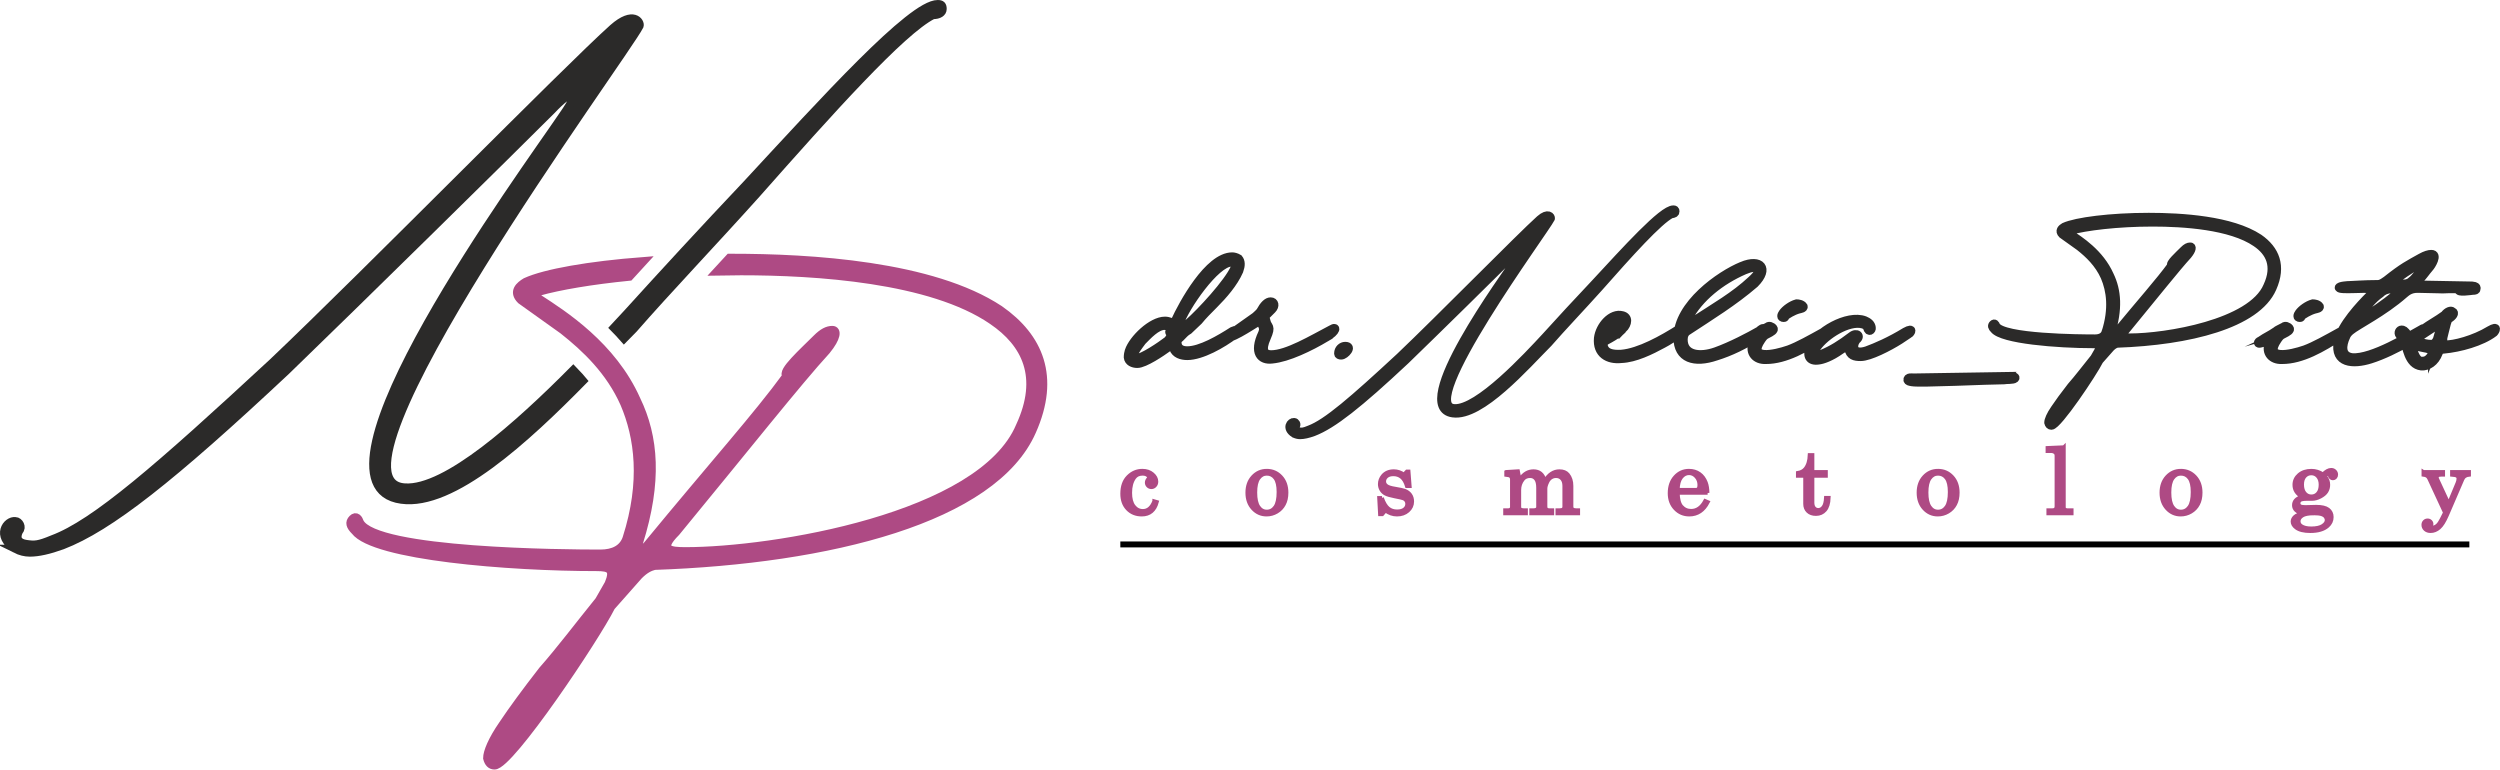 <?xml version="1.0" encoding="UTF-8"?>
<svg xmlns="http://www.w3.org/2000/svg" xmlns:xlink="http://www.w3.org/1999/xlink" xmlns:xodm="http://www.corel.com/coreldraw/odm/2003" xml:space="preserve" width="210.441mm" height="64.775mm" version="1.1" style="shape-rendering:geometricPrecision; text-rendering:geometricPrecision; image-rendering:optimizeQuality; fill-rule:evenodd; clip-rule:evenodd" viewBox="0 0 21004 6465.18">
 <defs>
  <style type="text/css">
   
    .str4 {stroke:#2B2A29;stroke-width:69.87;stroke-miterlimit:22.926}
    .str0 {stroke:#2B2A29;stroke-width:69.87;stroke-miterlimit:22.926}
    .str1 {stroke:#AE4A84;stroke-width:69.87;stroke-miterlimit:22.926}
    .str2 {stroke:#AE4A84;stroke-width:29.94;stroke-miterlimit:22.926}
    .str3 {stroke:black;stroke-width:29.94;stroke-miterlimit:22.926}
    .fil0 {fill:#2B2A29;fill-rule:nonzero}
    .fil1 {fill:#AE4A84;fill-rule:nonzero}
    .fil2 {fill:#1F1B20;fill-rule:nonzero}
   
  </style>
 </defs>
 <g id="Layer_x0020_1">
  <path class="fil0 str0" d="M129.5 4611.56c40.41,20.2 80.85,30.31 121.26,30.31 70.71,0 161.63,-20.2 272.78,-60.61 394.01,-151.54 919.35,-565.76 1879.12,-1464.93 596.08,-575.85 1879.13,-1838.72 2232.73,-2192.32 151.55,-161.63 282.89,-222.25 90.94,50.53 -313.19,464.7 -2252.93,3101.58 -1353.78,3222.81 429.13,60.23 1048.95,-513.48 1525.14,-997.92 -9.7,-11.64 -19.53,-23.09 -29.51,-34.32 -16.81,-18.94 -34.01,-37.32 -51.49,-55.2 -458.38,462.34 -1068.95,1007.98 -1413.84,986.44 -808.22,-40.41 1848.83,-3637.06 1970.06,-3879.51 10.12,-30.32 -50.49,-131.35 -222.25,20.2 -394.01,353.6 -2050.88,2040.77 -2859.13,2808.61 -959.77,889.03 -1495.21,1353.78 -1848.83,1485.11 -121.23,50.52 -151.53,50.52 -222.26,40.41 -70.73,-10.12 -90.94,-50.52 -60.61,-111.14 30.32,-30.29 0,-80.83 -30.32,-80.83 -70.71,-10.08 -171.73,121.23 0,232.38zm5112.97 -1767.73c27.95,-28.67 54.72,-55.88 79.94,-81.11 272.78,-313.18 676.88,-737.51 1030.49,-1131.52 616.26,-697.08 1222.44,-1373.98 1485.12,-1505.33 50.5,0 80.82,-20.2 80.82,-50.52 0,-30.29 -10.11,-40.41 -40.4,-40.41 -222.29,0 -959.77,818.34 -1606.38,1515.45 -353.59,373.8 -707.19,757.71 -1000.17,1081.02 -33.1,35.79 -71.28,77.03 -113.54,122.33 28.36,28.63 56.53,58.66 84.13,90.1z"></path>
  <path class="fil1 str1" d="M5265.77 4520.8c-30.32,90.94 -111.14,131.35 -222.29,131.35 -292.98,0 -1889.21,-10.12 -2020.55,-262.69 -10.12,-30.3 -30.32,-60.61 -60.61,-30.3 -30.32,30.3 -20.21,60.61 20.2,101.03 161.64,212.16 1293.16,303.07 2030.67,303.07 111.14,0 151.55,20.21 101.03,141.46l-80.82 141.44c-171.76,212.15 -323.3,414.21 -474.83,585.96 -141.46,181.84 -252.57,333.39 -333.39,454.62 -90.93,131.35 -131.34,232.37 -131.34,282.89 10.09,40.41 30.29,60.61 60.61,60.61 131.34,0 848.63,-1070.91 979.97,-1333.59l232.38 -262.66c50.52,-50.52 90.93,-70.73 131.34,-80.83 1464.91,-50.52 2849.01,-394.01 3172.29,-1131.52 202.07,-454.65 60.63,-788.04 -272.78,-1020.41 -565.76,-373.8 -1586.15,-434.41 -2252.93,-434.41l-15.53 0.02 -104.34 113.2c66.2,-1.38 133.18,-2.09 200.69,-2.09 626.37,0 1596.26,60.61 2111.5,414.21 282.89,191.96 424.32,474.82 232.37,889.06 -323.28,767.81 -2081.18,1050.7 -2808.61,1050.7 -131.31,0 -232.37,-10.11 -80.82,-161.66 565.76,-686.99 1030.5,-1272.96 1262.87,-1525.53 90.94,-111.14 90.94,-171.75 50.49,-171.75 -40.4,0 -80.82,20.2 -131.31,70.72 -111.15,111.14 -303.1,282.87 -252.58,313.19 -242.49,333.39 -606.17,737.51 -1171.93,1424.5 -30.32,30.32 -50.52,50.52 -70.72,50.52 -20.21,0 -20.21,-20.2 0,-70.72 161.63,-515.24 131.34,-889.06 -20.21,-1202.25 -202.04,-454.62 -616.28,-717.28 -818.34,-848.63 -50.52,-30.32 -50.52,-50.52 0,-60.61 172.31,-48.46 439.31,-94.04 759.69,-126.06l118.24 -129.23c-458.54,35.15 -827.27,100.32 -989.07,174.48 -50.49,30.29 -111.11,80.82 -40.4,151.52l353.59 252.58c191.95,151.54 394.03,343.5 515.26,616.28 121.24,282.87 171.76,656.7 20.21,1131.52z"></path>
  <path class="fil1 str2" d="M9696.93 4210.14l23.93 7c-19.35,71.16 -62.13,106.82 -128.21,106.82 -48.51,0 -88.1,-16.04 -118.91,-48 -30.81,-32.08 -46.21,-74.61 -46.21,-127.7 0,-61.61 16.93,-109.36 50.79,-143.23 33.75,-33.87 73.59,-50.79 119.29,-50.79 34.37,0 62.64,9.42 85.05,28.39 22.41,18.97 33.61,39.98 33.61,63.15 0,14 -4.19,25.46 -12.6,34.63 -8.27,9.03 -18.21,13.61 -29.79,13.61 -11.21,0 -20.75,-3.81 -28.52,-11.58 -7.77,-7.65 -11.59,-16.94 -11.59,-27.89 0,-10.82 4.33,-21.26 12.99,-31.19 4.07,-4.71 6.11,-8.4 6.11,-11.2 0,-7.14 -4.83,-14.13 -14.51,-21.01 -9.67,-6.75 -22.92,-10.18 -39.59,-10.18 -30.3,0 -53.22,11.07 -68.88,33.1 -22.41,31.96 -33.61,73.97 -33.61,126.29 0,49.78 9.93,87.47 29.79,113.05 19.86,25.59 45.32,38.46 76.13,38.46 42.52,0 74.09,-27.25 94.72,-81.73zm946.01 -255.9c47.1,0 86.56,16.93 118.52,50.79 31.96,33.87 48,78.56 48,133.8 0,38.33 -7.13,70.91 -21.52,97.78 -14.25,26.99 -34.62,48.25 -61.1,63.91 -26.61,15.66 -55.13,23.43 -85.69,23.43 -45.32,0 -83.77,-17.19 -115.22,-51.43 -31.44,-34.25 -47.23,-78.68 -47.23,-133.3 0,-54.75 15.79,-99.31 47.36,-133.56 31.7,-34.24 70.66,-51.43 116.88,-51.43zm0 26.74c-27.89,0 -50.67,12.6 -68.62,37.68 -17.96,25.21 -26.87,64.94 -26.87,119.16 0,55.25 8.91,95.62 26.74,121.08 17.7,25.59 40.61,38.32 68.75,38.32 29.15,0 52.7,-12.73 70.78,-38.32 17.95,-25.46 26.99,-67.22 26.99,-125.15 0,-53.85 -8.91,-92.68 -26.74,-116.75 -17.7,-24.05 -41.37,-36.02 -71.03,-36.02zm968.03 201.65c15.4,42.65 32.98,72.06 52.96,88.48 19.99,16.43 44.56,24.57 73.84,24.57 27,0 47.75,-5.86 62.26,-17.7 14.51,-11.71 21.77,-26.73 21.77,-44.81 0,-10.44 -2.67,-19.47 -8.02,-27.24 -5.34,-7.89 -12.73,-13.75 -22.15,-17.58 -9.55,-3.81 -34,-9.42 -73.46,-16.93 -37.81,-7.39 -64.17,-15.15 -79.06,-23.43 -14.9,-8.15 -26.48,-19.35 -34.75,-33.74 -8.27,-14.39 -12.48,-30.05 -12.48,-46.85 0,-25.59 8.52,-48.77 25.71,-69.65 22.16,-26.48 53.22,-39.71 93.06,-39.71 30.3,0 58.44,9.42 84.41,28.39l24.7 -26.1 15.28 0 9.67 124.51 -25.21 0c-10.95,-35.26 -25.71,-60.6 -44.43,-76 -18.71,-15.53 -41.76,-23.3 -69.13,-23.3 -23.68,0 -42.27,5.73 -55.76,17.32 -13.37,11.46 -20.12,25.46 -20.12,42.14 0,14.51 6.24,26.73 18.71,36.28 12.1,9.93 36.03,17.7 71.68,23.3 41.24,6.88 68.11,12.74 80.59,17.32 20.37,7.52 36.28,18.97 47.49,34.62 11.2,15.54 16.8,34.5 16.8,56.91 0,30.81 -12.09,57.04 -36.41,78.43 -24.18,21.38 -54.99,32.08 -92.29,32.08 -34.63,0 -66.71,-11.21 -96.38,-33.62l-27.25 31.32 -19.73 0 -7.52 -139.02 25.21 0zm1042.77 -218.46l100.83 -6.11c5.48,25.97 9.04,50.66 10.7,74.22 18.84,-27.25 37.68,-46.47 56.52,-57.54 18.84,-11.08 39.59,-16.68 62.13,-16.68 24.06,0 43.93,6.36 59.59,18.96 15.65,12.61 27.63,33.11 36.15,61.62 16.55,-26.99 35.01,-47.23 55.38,-60.6 20.37,-13.36 42.65,-19.98 66.71,-19.98 31.7,0 55.5,9.42 71.41,28.39 20.37,24.82 30.56,56.91 30.56,96.13l0 173.39c0,10.44 2.67,17.45 7.89,21.27 7,5.73 17.31,8.52 31.06,8.52l17.57 0 0 28.27 -176.45 0 0 -28.27 17.57 0c15.03,0 25.46,-2.55 31.45,-7.51 5.98,-4.97 9.04,-12.36 9.04,-22.41l0 -173.66c0,-25.84 -6.37,-45.83 -18.97,-60.09 -12.61,-14.13 -29.15,-21.27 -49.66,-21.27 -15.66,0 -29.66,4.2 -42.26,12.49 -12.74,8.39 -22.54,20.24 -29.79,35.77 -10.57,22.15 -15.92,40.86 -15.92,56.39l0 150.36c0,10.31 2.67,17.83 8.15,22.66 5.47,4.84 13.87,7.26 25.33,7.26l23.8 0 0 28.27 -178.74 0 0 -28.27 20.24 0c12.73,0 22.15,-2.55 28.39,-7.51 6.24,-4.97 9.42,-11.21 9.42,-18.97l0 -161.05c0,-34.11 -5.98,-58.82 -17.95,-74.22 -11.97,-15.4 -28.14,-23.18 -48.26,-23.18 -26.22,0 -46.34,8.91 -60.34,26.87 -19.98,25.33 -30.04,54.88 -30.04,88.73l0 139.53c0,10.7 2.42,17.96 7.13,21.9 6.75,5.22 17.19,7.89 31.45,7.89l17.95 0 0 28.27 -177.21 0 0 -28.27 26.35 0c9.93,0 17.57,-2.55 22.92,-7.51 5.35,-4.97 8.02,-11.21 8.02,-18.97l0 -228.9c0,-12.61 -3.18,-22.16 -9.68,-28.27 -6.37,-6.24 -19.22,-10.18 -38.45,-11.97l0 -25.97zm1693.09 177.22l-249.79 0c1.28,53.21 11.21,90.9 29.79,112.79 21.39,24.57 48.51,36.92 81.6,36.92 48.64,0 87.72,-27.76 117.26,-83.26l24.19 10.44c-36.28,70.41 -88.74,105.67 -157.23,105.67 -46.72,0 -86.07,-16.94 -118.02,-50.67 -31.95,-33.74 -47.87,-76.89 -47.87,-129.47 0,-56.65 15.66,-102.36 47.11,-137.25 31.45,-34.88 70.15,-52.32 116.11,-52.32 33.74,0 62.89,8.65 87.59,26.1 24.57,17.32 43.03,42.27 55.5,74.73 8.65,22.8 13.24,51.56 13.75,86.33zm-249.79 -26.74l151.25 0c8.91,0 15.91,-3.05 20.88,-9.17 4.96,-5.98 7.39,-16.29 7.39,-30.93 0,-27.25 -8.53,-50.41 -25.46,-69.52 -17.07,-19.09 -37.05,-28.65 -60.23,-28.65 -25.84,0 -47.74,11.46 -65.69,34.5 -17.95,23.05 -27.37,57.67 -28.14,103.76zm1106.3 -292.56l25.21 0 0 142.08 113.05 0 0 34.37 -113.05 0 0 224.7c0,19.48 4.58,34.37 13.62,44.69 9.03,10.31 20.62,15.53 34.62,15.53 16.68,0 30.94,-7.89 42.65,-23.68 11.84,-15.66 18.71,-41.63 20.62,-77.91l25.21 0c-1.53,46.59 -12.1,81.1 -31.7,103.63 -19.6,22.53 -45.06,33.87 -76.38,33.87 -28.78,0 -51.31,-7.89 -67.61,-23.68 -16.29,-15.78 -24.44,-36.54 -24.44,-62.25l0 -234.89 -61.1 0 0 -26.1c28.01,-4.71 49.4,-16.3 64.04,-34.63 21.77,-27.5 33.49,-66.07 35.26,-115.72zm1078.93 132.15c47.1,0 86.56,16.93 118.52,50.79 31.96,33.87 48,78.56 48,133.8 0,38.33 -7.13,70.91 -21.52,97.78 -14.25,26.99 -34.62,48.25 -61.1,63.91 -26.61,15.66 -55.13,23.43 -85.69,23.43 -45.32,0 -83.77,-17.19 -115.22,-51.43 -31.44,-34.25 -47.23,-78.68 -47.23,-133.3 0,-54.75 15.79,-99.31 47.36,-133.56 31.7,-34.24 70.66,-51.43 116.88,-51.43zm0 26.74c-27.89,0 -50.67,12.6 -68.62,37.68 -17.96,25.21 -26.87,64.94 -26.87,119.16 0,55.25 8.91,95.62 26.74,121.08 17.7,25.59 40.61,38.32 68.75,38.32 29.15,0 52.7,-12.73 70.78,-38.32 17.95,-25.46 26.99,-67.22 26.99,-125.15 0,-53.85 -8.91,-92.68 -26.74,-116.75 -17.7,-24.05 -41.37,-36.02 -71.03,-36.02zm1058.17 -224.58l0 505.93c0,6.88 2.17,12.23 6.37,15.92 6.11,4.96 13.61,7.51 22.53,7.51l36.8 0 0 28.27 -197.84 0 0 -28.27 34.88 0c11.46,0 19.98,-2.67 25.46,-8.14 5.6,-5.48 8.4,-13.24 8.4,-23.18l0 -424.58c0,-12.35 -3.31,-21.52 -10.06,-27.12 -9.29,-8.02 -20.63,-11.97 -34.12,-11.97l-31.44 0 0 -28.27 139.02 -6.11zm982.55 197.84c47.1,0 86.56,16.93 118.52,50.79 31.96,33.87 48,78.56 48,133.8 0,38.33 -7.13,70.91 -21.52,97.78 -14.25,26.99 -34.62,48.25 -61.1,63.91 -26.61,15.66 -55.13,23.43 -85.69,23.43 -45.32,0 -83.77,-17.19 -115.22,-51.43 -31.44,-34.25 -47.23,-78.68 -47.23,-133.3 0,-54.75 15.79,-99.31 47.36,-133.56 31.7,-34.24 70.66,-51.43 116.88,-51.43zm0 26.74c-27.89,0 -50.67,12.6 -68.62,37.68 -17.96,25.21 -26.87,64.94 -26.87,119.16 0,55.25 8.91,95.62 26.74,121.08 17.7,25.59 40.61,38.32 68.75,38.32 29.15,0 52.7,-12.73 70.78,-38.32 17.95,-25.46 26.99,-67.22 26.99,-125.15 0,-53.85 -8.91,-92.68 -26.74,-116.75 -17.7,-24.05 -41.37,-36.02 -71.03,-36.02zm1193.88 3.43c24.82,-25.21 47.74,-37.81 68.62,-37.81 12.36,0 22.67,3.94 30.81,11.97 8.27,8.01 12.35,17.7 12.35,29.15 0,9.29 -2.79,16.93 -8.39,23.04 -5.61,6.12 -12.1,9.17 -19.48,9.17 -14.13,0 -23.67,-8.78 -28.65,-26.23 -2.04,-7.51 -5.35,-11.2 -10.06,-11.2 -8.52,0 -17.7,5.6 -27.75,16.93 10.69,14.64 17.95,27.38 21.9,38.2 3.94,10.82 5.98,22.41 5.98,34.88 0,21.64 -5.22,40.74 -15.66,57.16 -10.44,16.55 -27.88,31.19 -52.07,43.93 -24.31,12.6 -47.49,18.96 -69.64,18.96l-40.74 0c-28.89,0 -48,2.93 -57.54,8.91 -9.42,6.24 -14.13,15.41 -14.13,27.25 0,9.8 3.81,17.19 11.59,22.41 7.64,5.22 22.28,7.89 43.67,7.89l92.17 -2.3c46.59,0 80.08,7.77 100.58,23.3 20.49,15.66 30.8,36.92 30.8,64.17 0,29.92 -11.71,54.99 -35.13,75.5 -32.6,28.9 -81.22,43.29 -145.9,43.29 -53.47,0 -93.19,-9.8 -119.16,-29.53 -20.37,-15.41 -30.55,-32.73 -30.55,-51.82 0,-14.76 6.62,-28.14 19.73,-40.35 13.11,-12.23 35.13,-21.26 65.94,-27.25 -24.57,-5.99 -43.16,-14.77 -55.63,-26.35 -12.35,-11.46 -18.58,-25.85 -18.58,-43.04 0,-15.91 5.09,-29.79 15.14,-41.63 10.06,-11.71 27.63,-21.9 52.46,-30.3 -21.14,-11.71 -37.05,-25.84 -47.75,-42.39 -10.69,-16.43 -16.04,-35.39 -16.04,-56.78 0,-33.87 13.37,-62.13 39.97,-85.05 26.61,-22.79 61.24,-34.24 103.76,-34.24 17.45,0 34.24,2.55 50.41,7.52 16.17,4.96 31.83,12.48 46.98,22.66zm-98.03 -6.5c-22.28,0 -40.48,8.15 -54.99,24.45 -14.38,16.29 -21.64,39.08 -21.64,68.49 0,31.32 7.26,55.63 21.64,72.82 14.51,17.32 32.85,25.97 55.38,25.97 22.41,0 40.73,-8.4 54.99,-25.2 14.38,-16.81 21.52,-40.87 21.52,-72.19 0,-29.02 -7.26,-52.07 -21.9,-69 -14.51,-16.94 -32.85,-25.34 -55,-25.34zm21.52 336.11c-45.83,0 -78.42,6.37 -97.9,19.09 -19.47,12.74 -29.28,28.02 -29.28,45.96 0,16.94 7.39,30.3 22.03,39.97 19.35,12.99 46.98,19.48 82.75,19.48 42.78,0 74.86,-7.13 96.51,-21.26 21.64,-14.26 32.46,-30.05 32.46,-47.49 0,-10.31 -3.3,-19.86 -10.05,-28.65 -6.75,-8.91 -17.45,-15.53 -32.09,-20.24 -14.63,-4.58 -36.15,-6.88 -64.42,-6.88zm919.66 -349.85l167.28 0 0 25.2 -15.53 0c-14.51,0 -24.44,1.92 -29.66,5.86 -5.34,3.82 -8.01,9.42 -8.01,16.68 0,3.31 0.63,6.5 1.78,9.8l97.52 210.32 72.57 -174.54c5.22,-12.48 7.88,-24.7 7.88,-36.67 0,-9.16 -3.56,-16.42 -10.82,-21.52 -7.13,-5.09 -21.51,-8.39 -43.16,-9.93l0 -25.2 145.13 0 0 25.2c-27.63,2.8 -46.21,15.41 -55.76,37.95l-129.85 301.34c-21.9,50.92 -43.93,85.94 -66.07,105.16 -22.41,19.48 -46.47,29.15 -72.06,29.15 -18.71,0 -33.74,-5.09 -45.06,-15.28 -11.34,-10.31 -16.94,-22.92 -16.94,-37.81 0,-11.21 3.44,-20.5 10.44,-27.76 7.01,-7.26 15.79,-10.82 26.23,-10.82 9.42,0 17.44,3.18 23.93,9.42 6.49,6.24 9.67,13.74 9.67,22.41 0,2.79 -0.51,6.49 -1.53,11.33 -1.02,3.69 -1.4,6.5 -1.4,8.14 0,5.99 3.82,9.04 11.46,9.04 8.27,0 17.44,-2.92 27.76,-8.91 10.31,-5.98 19.98,-15.53 28.89,-28.65 8.91,-13.11 24.31,-42.27 46.09,-87.2l-132.16 -285.19c-4.71,-10.05 -10.56,-17.57 -17.7,-22.41 -7,-4.83 -17.31,-8.14 -30.93,-9.93l0 -25.2z"></path>
  <polygon class="fil0 str3" points="9427.53,4564.14 20731.61,4564.14 20731.61,4584.1 9427.53,4584.1 "></polygon>
  <path class="fil2" d="M9488.2 2949.79c-2.17,6.51 -4.37,15.51 -5.93,25.71 -1.3,8.47 -2.16,17.74 -2.17,26.94 1.85,15.97 10.26,27.86 22.2,36.02 14.25,9.76 33.56,14.33 52.91,14.33 23.21,0 58.71,-14.46 96.21,-34.12 60.86,-31.93 126.83,-77.61 154.94,-98.06l0.09 -0.06c10.83,-8.64 20.72,-15.13 29.94,-15.71 9.98,-0.62 18.53,5.19 25.52,21.52l0.14 0.4c7.33,19.96 21.4,34.14 39.07,43.62 21.05,11.27 47.3,15.97 73.61,15.97 52.46,0 115.45,-19.19 178.33,-47.36 63.27,-28.34 126.37,-65.73 178.61,-101.86 -3.97,0.46 -7.22,0.25 -9.61,-0.7l-0.57 -0.21c-6.55,-3.08 -7.9,-10.06 -2.35,-21.96 0.18,-0.46 0.46,-0.89 0.83,-1.26 9.93,-9.93 24.82,-19.74 40.81,-29.53l-6.42 2.43c-52,33.28 -118.49,73.78 -185.9,105.92 -67.93,32.39 -137.02,56.44 -193.74,56.44 -25.49,0 -48.61,-5.1 -64.63,-18.72 -13.82,-11.73 -22.25,-29.62 -22.25,-55.68 0,-7 2.3,-13.94 6.87,-20.8 4.34,-6.51 10.8,-13.02 19.34,-19.44l16.63 -16.99c18.5,-19.15 31.22,-32.32 54.23,-45.53l82.49 -78.37c18.65,-22.8 38.45,-44.66 59.81,-67.07 21.48,-22.52 44.28,-45.31 69.12,-70.16l0.16 -0.15c39.31,-39.33 80.71,-83.84 117.91,-131.38 37.19,-47.51 70.25,-98.12 92.95,-149.71 8.08,-22.3 12.14,-41.53 11.64,-58.12 -0.48,-16.02 -5.27,-29.65 -14.8,-41.31 -8.77,-5.2 -17.56,-8.9 -25.64,-11.38 -10.17,-3.12 -19.25,-4.36 -25.85,-4.36 -76.19,0 -155.26,59.66 -227.34,141.05 -113.84,128.55 -209.95,311.12 -250.69,400.09 -0.15,4.8 -1.56,8.55 -4.22,11.22 -2.81,2.81 -6.85,4.23 -12.04,4.23 -5.39,0 -12.22,-2.51 -20.66,-5.61 -12.95,-4.74 -30,-11.01 -49.94,-11.01 -51.46,0 -113.04,33.24 -167.41,78.66 -62.15,51.94 -114.73,119.67 -132.21,172.09zm-13.45 24.57c1.61,-10.47 3.93,-19.94 6.27,-26.95 17.91,-53.71 71.39,-122.8 134.52,-175.54 55.6,-46.46 118.89,-80.44 172.28,-80.44 21.26,0 39.06,6.54 52.56,11.49 7.73,2.83 13.96,5.13 18.05,5.13 3.1,0 5.35,-0.68 6.67,-2 1.32,-1.32 2,-3.56 2,-6.67 0.02,-0.53 0.13,-1.07 0.36,-1.58 40.71,-89.07 137.5,-273.13 252.26,-402.72 73.39,-82.88 154.3,-143.63 233.01,-143.63 7.2,0 17.08,1.34 28.09,4.72 8.77,2.69 18.31,6.73 27.82,12.42l1.01 0.86c10.94,13.12 16.43,28.46 16.97,46.46 0.53,17.56 -3.68,37.71 -12.11,60.91l-0.15 0.42c-22.98,52.21 -56.39,103.39 -93.95,151.37 -37.43,47.84 -79.03,92.55 -118.51,132.06l-0.16 0.17c-24.98,24.98 -47.92,47.92 -69,70.02 -21.15,22.19 -40.82,43.94 -59.51,66.77l-83.26 79.13 -0.87 0.68c-22.34,12.76 -34.76,25.63 -52.91,44.42l-17.31 17.63c-7.94,5.95 -13.89,11.89 -17.81,17.77 -3.72,5.58 -5.59,11.12 -5.59,16.59 0,23.58 7.41,39.58 19.55,49.9 14.44,12.3 35.86,16.9 59.72,16.9 55.42,0 123.41,-23.73 190.47,-55.7 67.4,-32.14 133.71,-72.55 185.48,-105.68l0.85 -0.4c5.95,-1.98 9.98,-4 12.99,-5.5 3.61,-1.81 6.03,-3.01 8.96,-3.01l0.74 0.09c1.81,0.36 3.46,0.84 4.98,1.43l165.33 -116.95c3.81,-3.8 8.2,-7.78 12.71,-11.85l0.25 -0.24c9.46,-8.54 19.6,-17.72 27.79,-28.56 14.67,-27.22 29.41,-48.23 44.21,-62.48 15.26,-14.72 30.69,-22.36 46.24,-22.36 7.64,0 14.14,1.84 19.36,5.01 6.23,3.79 10.59,9.47 12.86,16.24l0.06 0.17c2.2,6.68 2.36,14.44 0.29,22.52 -2.49,9.63 -8.17,19.76 -17.43,29.01l-40.98 40.92c-12.96,12.71 -18.69,18.35 -8.05,50.44l0.22 0.69c3.78,17.67 10,27.87 15.32,36.6 12.59,20.65 20.69,33.98 -11.41,106.94 -24.44,54.99 -28.65,89.32 -20.21,109.68 8.09,19.53 28.63,26.21 54.13,26.21 111.89,0 278.17,-89.57 427.19,-169.84 26.13,-14.07 51.75,-27.88 77.62,-41.46 12.31,-7.82 22.18,-10.52 28.35,-9.25 4.53,0.93 7.41,3.67 8.33,7.92l0.05 0.21c0.73,3.55 -0.1,8.15 -2.67,13.46 -7.44,15.33 -30.78,39.24 -75.73,64.69l-0.17 0.11c-74.25,44.08 -165.33,92.06 -254.47,128.04 -70.77,28.58 -140.44,49.63 -199.61,55.21l-0.1 0.01c-27.42,3.57 -52.63,0.78 -72.91,-8.86 -12.93,-6.14 -23.87,-15.04 -32.15,-26.79 -8.23,-11.69 -13.83,-26.22 -16.1,-43.64 -4.67,-35.84 4.74,-84.26 34.11,-146.13 5.96,-13.92 7.95,-25.79 6.98,-36.57 -0.98,-10.77 -4.95,-20.67 -10.9,-30.58 -5.68,-9.47 -12.2,-15.13 -19.47,-16.95 -7.29,-1.83 -15.69,0.11 -25.17,5.8l-12.88 8.05c-36.73,23.19 -134.28,84.78 -187.3,104.13 -55.58,39.92 -126.06,82.81 -196.71,114.46 -63.78,28.58 -127.82,48.04 -181.42,48.04 -27.42,0 -54.92,-4.97 -77.18,-16.89 -19.22,-10.31 -34.55,-25.79 -42.59,-47.67 -5.48,-12.8 -11.49,-17.38 -18.13,-16.97 -7.25,0.45 -15.93,6.27 -25.66,14.03l-0.36 0.3c-28.22,20.53 -94.5,66.42 -155.88,98.62 -38.48,20.18 -75.17,35.02 -99.72,35.02 -20.76,0 -41.61,-5 -57.18,-15.67 -13.7,-9.37 -23.36,-23.05 -25.47,-41.45l-0.06 -0.68c0,-9.69 0.89,-19.39 2.25,-28.24zm872.12 -147.93c8.46,-6.05 16.59,-12.04 24.31,-17.92 4.87,-3.66 8.55,-8.05 10.63,-12.41 1.47,-3.06 2.14,-6.1 1.87,-8.77 -0.25,-2.39 -1.34,-4.56 -3.35,-6.21l-0.51 -0.41 -1.51 1.01c-20.19,12.12 -40.37,24.24 -52.51,36.18 -3.12,6.84 -3.24,10.42 -1.08,11.44 4.06,1.88 11.84,0.6 22.15,-2.91zm41.77 -27.05c-2.42,5.04 -6.45,10.05 -11.68,14.23 52.57,-25.4 128.08,-73.08 159.18,-92.71l13.02 -8.15c11.28,-6.77 21.59,-8.99 30.9,-6.66 9.3,2.33 17.38,9.14 24.14,20.42 6.49,10.82 10.85,21.74 11.94,33.8 1.09,12.05 -1.07,25.12 -7.55,40.25l-0.11 0.23c-28.71,60.46 -37.95,107.44 -33.46,141.92 2.1,16.14 7.24,29.53 14.78,40.24 7.5,10.64 17.43,18.72 29.17,24.29 18.95,9.01 42.71,11.59 68.7,8.2l0.34 -0.03c58.34,-5.5 127.32,-26.36 197.53,-54.72 88.76,-35.81 179.49,-83.62 253.44,-127.52l0.28 -0.15c43.44,-24.58 65.72,-47.15 72.64,-61.41 1.83,-3.75 2.48,-6.71 2.08,-8.65l-0.02 -0.12c-0.26,-1.09 -1.11,-1.84 -2.46,-2.11 -4.41,-0.9 -12.29,1.56 -22.88,8.29l-0.37 0.21c-24.23,12.72 -50.66,26.96 -77.61,41.47 -149.83,80.71 -317,170.75 -430.79,170.75 -28.49,0 -51.59,-7.87 -61.13,-30.9 -9.19,-22.2 -5.1,-58.52 20.28,-115.65 30.5,-69.35 23.21,-81.33 11.88,-99.93 -5.63,-9.24 -12.21,-20.04 -16.26,-38.87 -12.13,-36.57 -5.35,-43.24 9.93,-58.23l40.92 -40.88c8.24,-8.24 13.29,-17.16 15.45,-25.52 1.7,-6.62 1.59,-12.93 -0.17,-18.27l-0.04 -0.12c-1.7,-5.1 -4.96,-9.38 -9.6,-12.2 -4.03,-2.46 -9.21,-3.87 -15.41,-3.87 -13.5,0 -27.19,6.91 -40.99,20.22 -14.23,13.71 -28.55,34.18 -42.9,60.84l-0.43 0.63c-8.63,11.49 -19.09,20.94 -28.84,29.74l-0.25 0.2c-4.4,3.98 -8.66,7.84 -12.67,11.85l-163.42 115.66c2.97,2.86 4.6,6.44 5.01,10.35 0.42,4.08 -0.51,8.52 -2.59,12.85zm-25.71 -593.55c9.09,2.51 14.86,7.42 17.28,15.29 2.31,7.52 1.26,17.63 -3.14,30.86l-0.19 0.47c-23.3,53.67 -79.2,129.99 -143.37,206.57 -85.76,102.34 -186.45,205.44 -243.66,255.53 -7.8,7.8 -30.05,28.46 -49.82,43.02 -12.62,9.29 -24.5,16.23 -31.75,16.23 -2.04,0 -3.9,-0.36 -5.53,-1.06 -2.64,-1.14 -4.63,-3.11 -5.92,-5.84 -1.13,-2.4 -1.7,-5.37 -1.7,-8.84 0,-8.27 3.19,-20.16 9.59,-35.11 25.85,-81.98 119.69,-235.84 219.82,-355.05 78.89,-93.91 162.05,-166.59 219.86,-166.59 8.89,0 13.57,0.01 18.53,4.53zm10.03 17.53c-1.64,-5.34 -5.95,-8.69 -12.87,-10.42 -0.65,-0.16 -1.26,-0.49 -1.77,-1 -3.02,-3.02 -6.67,-3.03 -13.93,-3.03 -55.24,0 -136.43,71.48 -214.03,163.86 -99.65,118.63 -192.91,271.43 -218.44,352.59l-0.16 0.44c-6.02,14.04 -9.03,24.97 -9.03,32.27 0,2.38 0.32,4.26 0.96,5.61 0.47,1 1.16,1.71 2.05,2.09 0.67,0.29 1.54,0.44 2.54,0.44 5.38,0 15.78,-6.3 27.26,-14.75 19.44,-14.32 41.34,-34.64 48.98,-42.28l0.19 -0.17c56.92,-49.81 157.36,-152.66 242.99,-254.84 63.81,-76.14 119.31,-151.84 142.25,-204.69 3.85,-11.61 4.85,-20.17 3.03,-26.1zm-830.2 791.35c-17.65,0 -24.6,-8.16 -24.6,-21.05 0,-29.65 42.91,-86.77 65.7,-117.12 9.46,-12.76 12.6,-16.11 24,-27.64 46.5,-47.24 114.09,-115.94 175.8,-115.94 8.4,0 19.4,1.95 28.98,6.05 6.13,2.62 11.78,6.18 15.91,10.71l0.15 0.18c4.28,4.74 6.93,10.51 6.93,17.32 0,3.67 -0.78,7.64 -2.5,11.86 -0.2,5.96 -2.68,8.76 -4.63,10.95l-0.13 0.14c-0.75,0.87 -0.94,1.63 3.65,6.23 0.74,0.74 1.11,1.71 1.1,2.67 0.02,4.04 2.03,5.62 3.81,7.04 3.9,3.08 7.34,5.82 4.31,14.92l-0.57 1.09c-4.81,6.42 -7.73,11.56 -10.46,16.4 -4.46,7.9 -8.59,15.18 -18.95,25.54l-0.51 0.43c-32.62,25.08 -102.75,74.16 -165.22,109.3 -41.86,23.54 -80.53,40.92 -102.78,40.92zm-17 -21.05c0,8.22 4.8,13.44 17,13.44 20.79,0 58.21,-16.97 99.07,-39.94 62.11,-34.94 131.78,-83.68 164.23,-108.62 9.61,-9.64 13.44,-16.4 17.59,-23.73 2.83,-5.01 5.83,-10.29 10.61,-16.73 1.03,-3.61 -0.39,-4.76 -2,-6.02 -2.93,-2.33 -6.2,-4.9 -6.66,-11.4 -8.54,-8.89 -6.49,-11.45 -2.9,-15.5l0.15 -0.18c1.18,-1.32 2.7,-3.04 2.7,-6.68 0.01,-0.5 0.1,-1 0.31,-1.49 1.5,-3.5 2.18,-6.71 2.18,-9.59 0,-4.76 -1.89,-8.84 -4.92,-12.23l-0.16 -0.16c-3.33,-3.65 -8.06,-6.61 -13.27,-8.83 -8.6,-3.68 -18.46,-5.43 -26.01,-5.43 -58.55,0 -124.82,67.34 -170.39,113.64l-13.62 13.77 -9.72 13.1c-22.26,29.63 -64.17,85.43 -64.17,112.57zm1721.82 -24.29c0,4.79 1.49,7.92 4.43,9.76 3.48,2.18 9.08,3.05 16.69,3.05 15.33,0 39.57,-18.56 52.08,-37.28 3.43,-5.14 5.94,-10.27 7.03,-14.93 0.98,-4.18 0.79,-7.95 -0.94,-10.87 -2.96,-5 -10.66,-8.23 -24.94,-8.23 -14.15,0 -28.35,6.38 -38.66,17.42 -9.46,10.15 -15.69,24.27 -15.69,41.08zm0.42 16.21c-5.34,-3.33 -8.02,-8.54 -8.02,-16.21 0,-18.86 7.05,-34.77 17.75,-46.25 11.75,-12.59 27.99,-19.85 44.21,-19.85 17.36,0 27.15,4.71 31.47,11.99 2.8,4.74 3.22,10.4 1.82,16.44 -1.3,5.55 -4.18,11.54 -8.12,17.43 -13.64,20.41 -40.77,40.67 -58.39,40.67 -8.99,0 -15.9,-1.21 -20.7,-4.21zm-373.09 653.31c8.04,4.01 16.08,7.04 24.06,9.02 7.97,1.99 16,2.99 24,2.99 28.66,0 65.61,-8.23 110.86,-24.68l0.13 -0.04c80.58,-31.02 174.73,-89 297.88,-185.25 123.45,-96.49 276.03,-231.43 473.25,-416.19 111.15,-107.37 280.29,-272.75 445.53,-435 198.94,-195.33 392.57,-386.49 472.33,-466.25 25.38,-27.05 49.5,-47.33 64.09,-54.56 6.12,-3.02 11.13,-3.93 14.53,-2.36 4.1,1.9 5.62,6.3 3.94,13.55 -2.7,11.66 -14.59,33.73 -39.35,68.94 -12.05,17.91 -30.18,43.91 -52.69,76.21 -163.3,234.35 -559.32,802.68 -597.27,1084.19 -11.93,88.47 11.99,148.1 90.75,158.71 202.55,28.43 511.47,-292.01 712.03,-500.05 31.87,-33.06 61.04,-63.32 86.31,-88.58 62.82,-72.11 142.81,-158.84 226.59,-249.63 65.57,-71.08 133.49,-144.69 197.04,-215.51 126.71,-143.33 252.41,-284.61 359.9,-396.78 107.73,-112.42 197.37,-195.76 251.81,-222.97 0.55,-0.27 1.13,-0.4 1.7,-0.4 9.55,-0.02 17.12,-1.86 22.22,-5.04 4.66,-2.91 7.21,-7.05 7.21,-11.95 0,-5.18 -0.73,-8.5 -2.52,-10.29 -1.79,-1.79 -5.11,-2.52 -10.29,-2.52 -82.38,0 -344.84,283.72 -592.72,551.68l-65.04 70.23c-68.39,72.29 -136.85,145.6 -202.75,216.83 -73.85,79.82 -144.55,157.11 -208.32,227.48l-0.11 0.11c-76.91,83.16 -219.28,236.94 -367.25,368.3 -148.61,131.93 -303.2,241.42 -404.08,235.12l-0.14 -0.01c-49.08,-2.53 -68.69,-35.01 -65.98,-89.25 12.51,-250.04 512.39,-979.87 750.87,-1328.03 66.31,-96.81 112.38,-164.07 121.91,-182.9 0.52,-1.91 0,-4.95 -1.64,-8.12 -1.66,-3.2 -4.49,-6.42 -8.55,-8.65 -4.19,-2.31 -9.79,-3.62 -16.86,-2.96 -13.75,1.28 -32.87,9.87 -58.29,32.31 -81.95,73.55 -296.9,287.54 -532.26,521.84 -229.75,228.73 -479.01,476.87 -643.1,632.76l-0.27 0.23c-197.39,182.85 -351.14,322.06 -473.46,422.08 -122.75,100.39 -214.44,161.84 -287.54,189.03 -25.19,10.49 -41.03,15.76 -54.34,17.89 -13.52,2.16 -24.18,1.1 -39.05,-1.02 -7.11,-1.02 -13.14,-2.78 -18.05,-5.23 -5.97,-2.98 -10.26,-7.01 -12.86,-11.92 -2.6,-4.94 -3.44,-10.7 -2.53,-17.14 0.73,-5.17 2.63,-10.83 5.64,-16.87l0.87 -1.14c2.74,-2.82 3.89,-6.19 3.89,-9.52 0,-2.41 -0.58,-4.84 -1.56,-7.06 -1,-2.25 -2.44,-4.34 -4.1,-6.01 -2.44,-2.44 -5.36,-4 -8.15,-4l-0.61 -0.05c-6.97,-0.96 -14.91,2.05 -21.42,7.77l-0.25 0.2c-4.6,4.1 -8.44,9.58 -10.68,15.95 -2.27,6.45 -2.88,13.86 -1.01,21.75 3.22,13.49 13.76,28.46 35.74,42.76zm22.23 16.39c-8.58,-2.15 -17.17,-5.36 -25.7,-9.62l-0.37 -0.23c-24.05,-15.57 -35.66,-32.28 -39.3,-47.54 -2.25,-9.4 -1.48,-18.29 1.25,-26.04 2.67,-7.61 7.3,-14.16 12.84,-19.1l0.23 -0.22c8.07,-7.1 18.17,-10.8 27.32,-9.61 4.81,0.09 9.53,2.51 13.26,6.24 2.31,2.31 4.29,5.19 5.68,8.32 1.39,3.15 2.22,6.64 2.22,10.11 0,5.09 -1.72,10.22 -5.81,14.56 -2.5,5.11 -4.07,9.83 -4.67,14.04 -0.69,4.85 -0.11,9.06 1.71,12.53 1.85,3.49 5.03,6.43 9.54,8.68 4.1,2.05 9.36,3.56 15.73,4.47 14.19,2.03 24.33,3.04 36.77,1.06 12.63,-2.02 27.99,-7.15 52.62,-17.41l0.14 -0.05c72.23,-26.83 163.29,-87.91 285.5,-187.86 122.64,-100.29 276.17,-239.29 473.14,-421.73l0.17 -0.18c164.11,-155.9 413.29,-403.97 642.98,-632.64 235.4,-234.34 450.38,-448.36 532.51,-522.07 26.89,-23.74 47.56,-32.85 62.71,-34.25 8.74,-0.81 15.79,0.9 21.19,3.86 5.51,3.03 9.36,7.42 11.65,11.83 2.65,5.13 3.22,10.53 2.01,14.21l-0.21 0.51c-9.5,19.01 -55.79,86.6 -122.55,184.05 -238.09,347.6 -737.15,1076.23 -749.55,1324.12 -2.47,49.49 15.02,79.09 58.86,81.31l0.12 0c98.47,6.15 251.3,-102.42 398.61,-233.2 147.87,-131.26 289.97,-284.76 366.74,-367.76 63.67,-70.26 134.37,-147.55 208.42,-227.59 65.8,-71.12 134.29,-144.45 202.82,-216.9l64.97 -70.16c248.98,-269.17 512.64,-554.15 598.27,-554.15 7.27,0 12.28,1.37 15.66,4.75 3.38,3.38 4.75,8.39 4.75,15.66 0,7.68 -3.81,14.03 -10.8,18.39 -6.12,3.81 -14.75,6.06 -25.34,6.17 -53.63,27.2 -142.26,109.74 -248.92,221.05 -107.43,112.11 -233.07,253.31 -359.7,396.56 -64.06,71.37 -131.76,144.75 -197.12,215.61 -83.64,90.65 -163.51,177.23 -226.52,249.57l-0.18 0.19c-25.73,25.73 -54.68,55.75 -86.32,88.57 -201.63,209.14 -512.19,531.28 -718.53,502.32 -84.12,-11.34 -109.8,-74.15 -97.24,-167.25 38.2,-283.35 434.95,-852.72 598.55,-1087.5 22.41,-32.17 40.45,-58.04 52.64,-76.13 24.23,-34.43 35.74,-55.58 38.25,-66.38 0.73,-3.14 0.78,-4.74 0.29,-4.97 -1.18,-0.55 -3.98,0.29 -8,2.28 -13.84,6.86 -37.14,26.53 -61.86,52.89l-0.21 0.23c-79.16,79.16 -272.8,270.32 -472.39,466.29 -165.29,162.31 -334.48,327.72 -445.56,435.03l-0.09 0.09c-197.35,184.9 -350.1,319.98 -473.77,416.62 -123.73,96.69 -218.49,155 -299.81,186.32l-0.3 0.12c-46.12,16.77 -83.95,25.16 -113.43,25.16 -8.59,0 -17.23,-1.09 -25.84,-3.23zm2734.47 -892.1c17.32,-17.33 28.48,-36.42 32.51,-53.9 1.99,-8.61 2.24,-16.83 0.64,-24.17 -1.57,-7.2 -4.93,-13.65 -10.2,-18.92l-0.14 -0.15c-5.91,-5.84 -14.23,-10.28 -25.12,-12.8l-0.44 -0.13c-4.43,-1.19 -8.94,-2.06 -13.49,-2.6 -37.95,-4.55 -76.67,13.8 -108.88,44.1 -32.51,30.56 -58.36,73.21 -70.26,116.86 -2.66,9.79 -4.65,19.72 -5.83,29.58l-0.03 0.2c-1.47,15.88 -1.36,30.65 0.15,44.27 4.38,39.5 20.72,69.42 44.95,90.24 24.33,20.92 56.73,32.83 93.08,36.22 16.87,1.58 34.64,1.33 52.87,-0.69l0.34 -0.02c57.65,-2.07 119.53,-19.62 179.37,-43.35 60,-23.79 118.06,-53.87 167.82,-80.82l0.28 -0.13c46.05,-24.06 88.24,-52 118.96,-76.72l3.68 -2.99c0.96,-10.95 2.45,-21.85 4.42,-32.69 -69.59,43.69 -147.66,88.87 -225.71,125.54 -86.56,40.67 -173.21,70.94 -248.44,77.2l-0.36 0.01c-39.84,2.08 -74.56,-0.07 -101.05,-10.66 -27.15,-10.86 -45.63,-30.41 -52.15,-62.96 -2.26,-7.16 -1.06,-14.21 2.42,-21.18 3.32,-6.66 8.76,-13.21 15.23,-19.68l0.93 -0.68c96.29,-50.07 124.24,-78.47 140.91,-95.41l3.53 -3.57zm39.91 -52.2c-4.34,18.82 -16.2,39.22 -34.53,57.55l-3.5 3.53c-16.98,17.25 -45.44,46.16 -142.3,96.58 -5.78,5.82 -10.59,11.63 -13.41,17.28 -2.61,5.22 -3.54,10.39 -1.98,15.45l0.25 0.81c5.94,29.71 22.79,47.54 47.51,57.44 25.31,10.12 59,12.15 97.84,10.12l0.13 -0.01c74.28,-6.18 160.04,-36.17 245.84,-76.48 80.03,-37.6 160.08,-84.18 230.94,-128.89 19.18,-90.48 72.41,-176.31 140.51,-252.27 120.13,-134 286.77,-237.45 393.87,-281.31l0.18 -0.08c54.72,-23.04 100.31,-27.83 131.44,-18.95 16,4.57 28.31,12.75 36.19,23.93 7.91,11.22 11.34,25.38 9.58,41.82 -3.17,29.75 -23.48,67.32 -65.07,108.91l-0.22 0.2c-147.23,126.68 -302.9,227.98 -462.38,331.77 -34.25,22.28 -68.67,44.68 -102.68,67.11l-0.34 0.23c-9.84,5.91 -17.74,14.86 -23.13,26.32 -5.33,11.34 -8.25,25.19 -8.25,41.04 0,17.78 2.59,33.34 7.36,46.79 9.13,25.76 26.43,43.99 49.06,55.77 22.91,11.91 51.37,17.32 82.55,17.32 39.55,0 83.44,-8.69 125.95,-23.77 54.47,-19.32 114.23,-45.4 170.98,-72.48 76.86,-36.68 148.16,-75.21 193.5,-101.45 6.42,-6.38 14.92,-13.74 23.48,-18.02 7.41,-3.69 14.9,-5.19 21.45,-2.26 7.69,-3.79 16,-7.99 24.71,-12.96l2.11 -1.8c6.78,-5.07 15.69,-6.01 24.59,-3.89 8.45,2.01 17.02,6.85 23.72,13.47l0.18 0.17c1.64,1.64 3.17,3.4 4.58,5.28 7.74,10.32 3.21,20.24 -8.13,29.87l-0.24 0.22c-10.18,8.58 -25.99,17.03 -42.81,25.43l-0.21 0.09c-23.75,10.19 -33.18,23.39 -42.88,37.01l-5.33 7.35c-21.3,30.85 -31.48,54.4 -33.16,71.97l-0.01 0.35c-1.41,16 4.47,26.92 15.47,33.86 11.6,7.32 28.88,10.56 49.4,10.87 56.35,0.87 136.17,-20.35 192.38,-39.72 76.35,-28.13 176.35,-83.72 284.6,-143.87 30.46,-23.62 64.73,-45.08 100.45,-62.78 88.07,-43.65 185.31,-64.57 255.94,-38.47l0.42 0.15c14.89,6.38 28.78,13.87 39.55,24.11 10.94,10.39 18.63,23.55 20.87,41.03 1.77,9.07 -1.9,18.84 -7.92,24.63 -2.41,2.31 -5.24,4.05 -8.27,4.91l-0.16 0.05c-3.25,0.9 -6.73,0.81 -10.15,-0.54 -6.92,-2.72 -13.71,-10.85 -18.21,-27.14l-0.11 -0.35c-1.86,-7.43 -7.71,-14.02 -17.52,-19.25 -9.89,-5.27 -23.75,-9.15 -41.52,-11.12 -58.21,-5.81 -131.42,19.81 -198.46,59.29 -74.55,43.91 -141.36,104.88 -171.63,158.94 -5.01,9.01 -7.45,16.66 -7.45,22.59 0,4.01 1.2,7.22 3.49,9.45 2.43,2.37 6.24,3.88 11.32,4.39 9.77,0.98 23.77,-1.63 41.68,-8.48l0.23 -0.1c41.39,-16.56 81.71,-37.23 122.51,-62.01 40.73,-24.75 82.12,-53.73 125.64,-86.87 19,-15.55 37.57,-18.86 50.23,-15.05 4.98,1.5 9.14,4.12 12.14,7.56 3.07,3.52 4.93,7.88 5.22,12.77 0.6,9.95 -5.4,22.11 -20.79,33.5 -11.01,16.07 -17.47,33.57 -17.91,48.94 -0.28,9.76 1.87,18.64 6.81,25.66 4.91,6.98 12.73,12.24 23.74,14.82 16.24,3.82 39.31,1.96 70.33,-8.35l0.16 -0.06c39.36,-14.5 88.08,-34.19 142.99,-60.1 54.91,-25.89 116.03,-58.01 180.19,-97.33l0.27 -0.16c24.08,-13.36 38.59,-17.14 46.44,-15.7 4.88,0.89 7.73,3.54 8.94,7.24 1.04,3.15 0.72,6.96 -0.59,10.88l-0.07 0.22c-3.28,9.57 -12.92,20.95 -21.98,24.8l-74.49 49.66c-51.63,32.85 -125.59,73.56 -193.71,102.87 -53.31,22.95 -103.26,38.99 -136.53,38.99 -27.57,0 -50.98,-2.18 -69.34,-12.43 -18.63,-10.41 -31.76,-28.87 -38.24,-61.24l-0.07 -0.74c0,-7.76 -1.28,-12.44 -6.67,-11.81 -8.17,0.96 -23.24,9.08 -49.68,27.39 -37.45,26.75 -71.13,45.9 -100,59.37 -38.93,18.16 -69.3,26.1 -88.61,28.51 -23.23,3.63 -42.03,2.01 -56.36,-3.89 -9.5,-3.91 -17.07,-9.71 -22.67,-17.09 -5.57,-7.34 -9.17,-16.22 -10.76,-26.33 -2.88,-18.3 0.76,-40.75 10.95,-65.58l0.1 -0.3c2.32,-5.71 5.02,-11.45 8.06,-17.2 -40.05,23.28 -80.82,45 -121.96,63.63 -82.99,37.58 -167.62,62.64 -251.29,62.64 -21.56,1 -41.21,-1.98 -58.14,-8.21 -19.41,-7.15 -35.34,-18.6 -46.63,-33.26 -11.33,-14.68 -18.04,-32.59 -18.97,-52.58 -0.72,-15.02 1.82,-31.23 8.03,-48.13l0.53 -0.97c3.43,-4.58 6.18,-9.42 6.7,-13.05 0.17,-1.2 0.08,-2.15 -0.37,-2.62 -0.66,-0.69 -2.13,-1.11 -4.57,-1.11 -4.7,0 -11.85,1.59 -22.15,5.41 -33.55,19.41 -67.09,37.22 -100.64,53.41 -60.34,29.13 -120.72,53.08 -181.08,71.81 -52.85,18.02 -102.28,27.42 -145.91,27.42 -41.54,0 -77.94,-8.53 -107.15,-26.27 -29.33,-17.81 -51.35,-44.85 -63.93,-81.75 -7.85,-23.05 -12.04,-49.95 -12.04,-80.82 0,-6.3 0.19,-12.58 0.55,-18.83 -30.87,24.61 -72.73,52.22 -118.37,76.05l-0.21 0.12c-49.9,27.03 -108.17,57.21 -168.62,81.18 -60.52,23.99 -123.2,41.77 -181.78,43.88 -18.64,2.06 -36.89,2.31 -54.27,0.68 -37.91,-3.54 -71.78,-16.03 -97.33,-38 -25.67,-22.06 -42.96,-53.61 -47.57,-95.17 -1.56,-14.08 -1.67,-29.36 -0.14,-45.82l0.02 -0.38c1.21,-10.13 3.27,-20.42 6.07,-30.68 12.27,-44.97 38.9,-88.91 72.37,-120.39 33.77,-31.75 74.62,-50.95 114.97,-46.11 4.81,0.57 9.7,1.52 14.59,2.83l0.14 0.03c12.32,2.84 21.86,7.99 28.76,14.81l0.18 0.17c6.33,6.33 10.38,14.08 12.26,22.7 1.85,8.46 1.58,17.79 -0.66,27.47zm428.67 89.29c22.76,-19.58 36.7,-35.79 37.21,-44.39 -2.82,-1.14 -5.62,-1.67 -8.36,-1.33 -3.32,0.41 -6.75,2.17 -10.24,5.66l-13.69 8.8c-2.11,10.36 -3.75,20.78 -4.91,31.25zm44.57 -47.63c2.27,11.34 -15.49,33.27 -45.58,58.4 -0.67,8.44 -1.01,16.92 -1.01,25.41 0,30.04 4.04,56.13 11.62,78.38 11.98,35.14 32.86,60.85 60.65,77.72 27.94,16.97 63.02,25.13 103.23,25.13 42.83,0 91.44,-9.25 143.45,-26.99l0.21 -0.06c60.01,-18.63 120.05,-42.44 180.05,-71.4 19.89,-9.6 39.8,-19.78 59.71,-30.53l-6.37 1.33c-6.27,1.51 -11.75,0.48 -15.25,-2.12 -2,-1.48 -3.4,-3.48 -4.02,-5.8 -0.6,-2.27 -0.45,-4.77 0.57,-7.38 2.11,-5.37 8.33,-11.52 20.27,-16.7 26.94,-18.63 45.66,-29.04 64.36,-39.42 9.97,-5.54 19.96,-11.09 31.22,-17.92 -43.71,24.27 -100.54,54.16 -160.68,82.86 -56.92,27.16 -116.94,53.35 -171.72,72.78 -43.3,15.36 -88.06,24.21 -128.48,24.21 -32.36,0 -62.02,-5.67 -86.07,-18.18 -24.3,-12.66 -42.88,-32.26 -52.71,-59.99 -5.06,-14.25 -7.8,-30.66 -7.8,-49.33 0,-16.96 3.18,-31.92 8.99,-44.27 6.04,-12.84 14.94,-22.91 26.1,-29.6 34.78,-22.94 68.91,-45.15 102.78,-67.18 159.17,-103.58 314.54,-204.69 461.44,-331.07 40.21,-40.24 59.81,-76.16 62.81,-104.26 1.55,-14.53 -1.4,-26.94 -8.24,-36.65 -6.87,-9.74 -17.78,-16.92 -32.06,-21 -29.59,-8.43 -73.41,-3.68 -126.43,18.63l-0.21 0.08c-106.3,43.53 -271.78,146.26 -391.12,279.38 -65.44,72.98 -116.96,155.08 -137.1,241.48l6.33 -4.03c4.71,-4.61 9.53,-6.96 14.42,-7.57 4.82,-0.6 9.58,0.53 14.28,2.82 1.18,0.45 2.11,1.48 2.37,2.8zm-621.14 -26.87c15.15,-15.15 37.03,-31.46 56.49,-39.79 7.89,-3.37 15.51,-5.5 22.22,-5.75 7.25,-0.27 13.53,1.59 18.18,6.23l0.18 0.19c1.87,1.93 3.44,4.28 4.64,7.1l0.18 0.53c6.5,18.48 -18,46.74 -48.5,71.88 -29.87,24.63 -65.68,46.72 -82.6,53.07l-0.13 0.05c-2.06,0.69 -4.11,1.63 -5.86,2.42l-0.23 0.1c-2.91,1.32 -5.18,2.32 -7.5,2 -5.49,-0.78 -6.52,-6.55 -3.84,-25.25l0.3 -1.03c4.18,-12.45 10.39,-24.89 18.09,-36.78 8.01,-12.39 17.68,-24.24 28.39,-34.95zm59.47 -32.81c-18.56,7.94 -39.52,23.6 -54.1,38.18 -10.38,10.38 -19.71,21.81 -27.41,33.72 -7.36,11.36 -13.27,23.21 -17.25,35 -1.82,12.68 -2.74,16.38 -2.59,16.4l3.51 -1.5c1.78,-0.81 3.86,-1.76 6.5,-2.64 16.33,-6.12 51.16,-27.67 80.44,-51.81 28.32,-23.36 51.38,-48.79 46.15,-63.54l-0.11 -0.28c-0.8,-1.83 -1.81,-3.33 -2.95,-4.52l-0.15 -0.14c-3,-3 -7.38,-4.2 -12.55,-4.01 -5.7,0.22 -12.41,2.12 -19.5,5.15zm1114.87 172.87c26.52,-15.36 53.05,-31.72 79.57,-49.1 8.21,-6.18 22.53,-17.42 33.19,-28.59 9.5,-9.96 16.21,-19.57 12.01,-23.77l-0.82 -0.74 -1.78 0.87c-14.99,7.33 -27.27,13.34 -34.55,20.63l-0.6 0.49c-27.09,18.75 -45.88,29.19 -64.64,39.61 -18.58,10.32 -37.2,20.67 -64.05,39.26l-0.67 0.37c-10.07,4.31 -15.07,8.88 -16.54,12.63 -0.4,1.03 -0.48,1.94 -0.29,2.66 0.17,0.64 0.59,1.23 1.19,1.67 1.82,1.36 5.07,1.79 9.08,0.79l0.18 -0.04c12.76,-2.56 22.28,-5.1 26.6,-6.62 0.45,-0.69 1.11,-1.24 1.89,-1.53 7.68,-3.57 14.38,-6.41 20.23,-8.59zm83.83 -42.82c-19.46,12.76 -38.94,24.96 -58.41,36.64 4.81,0.01 8.07,1.29 10.13,3.45 2.27,2.41 2.91,5.5 2.42,8.94 -0.69,4.82 -3.85,10.69 -7.81,16.05 -5.73,15.74 -8.05,30.77 -7.4,44.65 0.87,18.39 7.01,34.85 17.4,48.31 10.41,13.51 25.18,24.11 43.24,30.76 16.05,5.91 34.74,8.72 55.34,7.75l0.18 0c82.46,-0.01 166.08,-24.8 248.18,-61.97 44.82,-20.3 89.2,-44.29 132.7,-69.95 15.45,-24.91 37.12,-49.81 62.99,-73.33 -95.32,52.83 -182.74,100.06 -251.49,125.38 -56.86,19.6 -137.64,41.03 -195.01,40.15 -21.84,-0.34 -40.46,-3.92 -53.35,-12.05 -13.48,-8.5 -20.72,-21.71 -19.02,-40.92l0.06 -0.42c1.8,-18.85 12.39,-43.62 34.44,-75.56l5.39 -7.43c10.3,-14.47 20.31,-28.49 45.88,-39.51 16.41,-8.19 31.77,-16.38 41.29,-24.41l0.24 -0.19c8.03,-6.83 11.58,-13.43 6.98,-19.56 -1.16,-1.55 -2.48,-3.05 -3.88,-4.46l-0.14 -0.15c-5.71,-5.64 -13,-9.76 -20.15,-11.46 -6.83,-1.63 -13.47,-1.04 -18.27,2.56l-2.56 2.12c-7.68,4.38 -15.11,8.21 -22.11,11.7 6.58,8.28 -1.1,20.95 -12.86,33.28 -11.07,11.6 -25.77,23.16 -34.17,29.46l-0.24 0.17zm-66.05 -465.51c-111.24,104.45 -241.35,186.98 -392.71,282.98 -35.72,22.67 -72.69,46.1 -110.31,70.41l-0.09 0.05c-13.54,9.46 -23.84,14.68 -30.96,15.89 -4.69,0.8 -8.37,-0.02 -10.99,-2.39 -2.58,-2.31 -3.83,-5.89 -3.82,-10.62 0.03,-8.05 3.86,-20.44 11.28,-36.77l0.23 -0.43c46.35,-86.6 112.16,-164.47 190.32,-231.66 83.63,-71.89 181.5,-131.64 284.91,-176.87 43.06,-18.46 77.9,-25.67 99.35,-22.49 9.97,1.48 17.35,5.23 21.6,11.14 4.32,6.02 5.31,14 2.51,23.8 -5.28,18.4 -24.54,44.3 -61.3,76.95zm-396.78 276.57c151.06,-95.81 280.91,-178.18 391.58,-282.09l0.19 -0.18c35.57,-31.62 54.11,-56.23 59.01,-73.33 2.13,-7.44 1.58,-13.23 -1.35,-17.3 -2.99,-4.15 -8.65,-6.88 -16.55,-8.04 -20.15,-2.99 -53.54,4.05 -95.25,21.93 -102.71,44.92 -199.92,104.27 -282.98,175.67 -77.47,66.6 -142.68,143.74 -188.57,229.48 -6.98,15.35 -10.58,26.68 -10.6,33.62 0,2.5 0.43,4.18 1.3,4.97 0.8,0.75 2.37,0.93 4.65,0.54 6.06,-1.01 15.32,-5.82 27.92,-14.61l0.32 -0.23c38.3,-24.73 74.91,-47.95 110.33,-70.43zm913.82 244.63c31.27,-18.79 62.04,-38.35 92.17,-57.89l0.51 -0.28c17.37,-7.9 27,-19.4 29.43,-28.45 0.77,-2.86 0.78,-5.38 0.05,-7.23 -0.62,-1.58 -1.89,-2.77 -3.74,-3.37 -5.03,-1.64 -13.8,0.36 -26.3,8.3l-9.55 5.32c-33.5,26.05 -62.13,54.67 -82.57,83.59zm96.02 -51.35c-34.42,22.33 -69.69,44.65 -105.55,65.86 -5.64,9.27 -10.39,18.54 -14.12,27.73l-0.15 0.32c-9.65,23.55 -13.13,44.61 -10.46,61.55 1.4,8.87 4.51,16.6 9.3,22.92 4.77,6.29 11.29,11.27 19.51,14.65 13.09,5.4 30.6,6.83 52.45,3.38l0.12 -0.02c18.73,-2.35 48.27,-10.09 86.32,-27.85 28.55,-13.32 61.83,-32.26 98.86,-58.71 27.58,-19.09 43.71,-27.61 53.17,-28.72 12.11,-1.43 15.07,6.18 15.13,18.94 6.01,29.69 17.79,46.48 34.39,55.76 16.92,9.45 39.22,11.45 65.64,11.45 32.15,0 81.09,-15.79 133.54,-38.37 67.81,-29.17 141.3,-69.63 192.5,-102.2l74.76 -49.85 0.86 -0.43c7.28,-2.99 15.14,-12.38 17.87,-20.33l0.07 -0.18c0.81,-2.44 1.08,-4.59 0.59,-6.07 -0.34,-1.03 -1.32,-1.83 -3.1,-2.15 -6.33,-1.15 -19.07,2.48 -41.4,14.86 -64.49,39.51 -125.84,71.76 -180.91,97.73 -55.14,26.01 -104.06,45.78 -143.61,60.35l-0.39 0.12c-32.5,10.8 -56.95,12.69 -74.43,8.57 -12.99,-3.04 -22.28,-9.4 -28.24,-17.86 -5.93,-8.41 -8.51,-18.87 -8.18,-30.23 0.49,-17 7.55,-36.16 19.58,-53.55l1.05 -1.02c13.31,-9.74 18.52,-19.54 18.07,-27.23 -0.18,-3.14 -1.38,-5.96 -3.34,-8.21 -2.05,-2.35 -5.01,-4.18 -8.6,-5.26 -10.56,-3.18 -26.45,-0.09 -43.18,13.59l-0.3 0.22c-43.56,33.18 -85.15,62.29 -126.31,87.29 -41.23,25.04 -81.92,45.92 -123.6,62.59l-0.33 0.11c-19.09,7.32 -34.27,10.06 -45.13,8.97 -6.87,-0.7 -12.21,-2.92 -15.87,-6.51 -3.81,-3.71 -5.78,-8.74 -5.79,-14.88 -0.01,-7.21 2.74,-16.1 8.4,-26.29 30.88,-55.15 98.77,-117.21 174.43,-161.76 68.32,-40.22 143.17,-66.29 203.08,-60.3 18.77,2.08 33.56,6.25 44.31,11.98 11.81,6.29 18.92,14.55 21.31,24.1l0.03 0.15c3.76,13.62 8.8,20.17 13.71,22.11 1.82,0.72 3.64,0.77 5.34,0.3l0.11 -0.03c1.8,-0.51 3.55,-1.62 5.09,-3.09 4.35,-4.17 6.99,-11.24 5.69,-17.79l-0.05 -0.38c-1.97,-15.57 -8.82,-27.29 -18.56,-36.54 -9.98,-9.48 -23.12,-16.55 -37.3,-22.62 -68.52,-25.35 -163.6,-4.69 -250.03,38.14 -24.32,12.05 -47.95,25.85 -70.1,40.87 3.3,-0.35 6.16,-0.08 8.53,0.69 4.14,1.34 6.99,4.11 8.44,7.83 1.34,3.4 1.44,7.54 0.24,11.96 -2.91,10.84 -13.9,24.36 -33.45,33.31zm-347.7 -196.23c-4.21,5.62 -7.9,12.23 -9.62,18.3 -1.02,3.63 -1.33,7.05 -0.56,9.76 0.7,2.39 2.36,4.38 5.26,5.64l0.19 0.09c2.43,1 5.76,1.59 10.06,1.59 5.77,0 8.65,-2.88 8.65,-8.65 0,-1.12 0.49,-2.13 1.26,-2.82 7.44,-7.35 28.43,-21.48 53.54,-34.49 18.88,-9.79 40.27,-19.06 60.16,-24.48 4.81,-1.38 10.05,-2.22 14.89,-3.53 12.71,-3.16 25.7,-7.65 24.07,-16.31 -4.48,-7.12 -11.85,-12.11 -19.83,-15.53l-0.15 -0.07c-12.67,-5.39 -26.81,-6.89 -34.14,-6.95 -21.03,5.83 -43.03,17.07 -62.51,30.28 -21.82,14.8 -40.46,32.08 -51.14,47.03l-0.12 0.16zm-16.93 16.24c1.99,-7.03 6.15,-14.5 10.86,-20.79 11.17,-15.64 30.52,-33.61 53.08,-48.91 20.18,-13.69 43.02,-25.34 64.98,-31.38l1.34 -0.24c7.81,0 23.51,1.58 37.58,7.57l0.16 0.07c9.4,4.03 18.15,10.07 23.55,18.95l0.55 1.22c3.87,15.48 -12.92,21.88 -29.46,26.01 -4.6,1.32 -10.16,2.42 -14.9,3.53 -19.22,5.25 -40.06,14.29 -58.54,23.87 -23.41,12.13 -42.95,25.07 -50.71,32.23 -0.53,9.73 -5.94,14.6 -16.21,14.6 -5.34,0 -9.64,-0.82 -13.04,-2.24l-0.25 -0.1c-5.2,-2.26 -8.2,-5.97 -9.5,-10.47 -1.21,-4.2 -0.85,-9.02 0.53,-13.93zm1893.34 516.85l-784.72 12.47 -3.19 -0.26c-4.64,-0.49 -14.05,-1.47 -22.63,-0.25 -9.35,1.34 -17.8,5.55 -16.17,16.94l0.04 0.54c0,2.38 2.34,4.43 7.01,6.37 5.91,2.46 15.02,4.48 27.21,6.51 42.55,7.96 299.75,-1.28 510.22,-8.85 115.55,-4.15 217.07,-7.81 261.31,-7.83 6.33,-1.45 17.76,-1.9 30.6,-2.38 23.26,-0.87 51.48,-1.95 58.5,-8.96 1.83,-1.83 2.66,-3.37 2.72,-4.6 0.04,-0.82 -0.33,-1.65 -0.98,-2.38l-0.11 -0.13c-0.91,-0.96 -2.28,-1.82 -3.88,-2.48 -4.36,-1.81 -10.17,-2.25 -14.62,-0.76 -0.5,0.17 -1.02,0.22 -1.52,0.18l-49.78 -4.13zm-784.78 4.87c262.52,-4.17 578.37,-29.68 834.5,-8.36 6.04,-1.75 13.5,-1.13 19.1,1.2 2.6,1.08 4.9,2.57 6.57,4.35l0.2 0.21c1.96,2.2 3.04,4.84 2.89,7.81 -0.15,3.05 -1.67,6.32 -4.94,9.59 -9.12,9.12 -39,10.26 -63.61,11.18 -12.58,0.47 -23.75,0.91 -29.3,2.22l-1.15 0.18c-44.33,0 -145.86,3.65 -261.46,7.81 -210.86,7.59 -468.53,16.85 -511.8,8.74 -12.69,-2.12 -22.28,-4.27 -28.8,-6.98 -7.69,-3.18 -11.59,-7.36 -11.7,-13.12 -2.31,-17.16 9.51,-23.38 22.66,-25.25 9.44,-1.35 19.51,-0.29 24.48,0.23l2.36 0.21zm1622.43 -376.9c-6.39,18.99 -17.93,32.89 -33.59,42.14 -16.37,9.67 -37.21,14.23 -61.3,14.23 -60.25,0 -254.57,-1.05 -440.57,-15.07 -186.95,-14.1 -365.77,-41.6 -393.53,-94.97l-0.34 -0.92c-1.63,-4.8 -3.89,-9.51 -6.74,-12.36 -1.01,-1.01 -2.09,-1.76 -3.15,-2.09 -0.98,-0.3 -2.07,-0.3 -3.21,0.08l-0.19 0.06c-1.52,0.54 -3.27,1.74 -5.22,3.68 -5.2,5.2 -6.98,10.31 -5.74,15.68 1.38,5.99 6.25,12.7 14.04,20.5l0.33 0.37c28.4,37.28 133,65.48 266.92,85.47 173.05,25.83 394.59,37.64 564.93,37.64 23.9,0 40.37,2.35 48.55,11.7 8.32,9.5 7.52,25.27 -3.5,51.71 -7.04,14.41 -24.87,46.28 -33.83,59.14 -24.25,29.95 -46.92,58.67 -68.99,86.58 -43.63,55.23 -84.89,107.44 -126.14,154.21 -29.12,37.46 -55.07,71.71 -77.79,102.69 -22.85,31.15 -42.56,59.17 -59.11,83.99 -17.49,25.25 -30.36,47.69 -39.1,66.48 -9.57,20.63 -14.13,36.77 -14.26,47.29 1.9,7.38 4.66,12.88 8.22,16.44 3.39,3.39 7.71,5.11 12.89,5.11 21.11,0 84.58,-75.95 155.33,-172.25 99.65,-135.61 212.81,-311.17 244.18,-373.92l0.55 -0.82 95.7 -108.15c10.58,-10.6 20.2,-18.08 29.31,-23.44 9.19,-5.41 17.85,-8.65 26.44,-10.8l0.8 -0.11c321.12,-11.07 632.79,-56.43 873.69,-142.36 209.74,-74.81 365.7,-180.31 427.17,-320.57l0.09 -0.2c39.27,-88.42 46.63,-165.52 28.82,-232.14 -19.43,-72.72 -68.95,-133.19 -139.75,-182.53l-0.09 -0.06c-115.74,-76.42 -278.2,-120.89 -445.86,-146.24 -168,-25.4 -341.23,-31.63 -478.14,-31.63 -156,0 -305.08,8.9 -428.33,23.32 -128.84,15.07 -229.42,36.13 -280.14,59.3 -9.86,5.93 -20.65,13.77 -25.4,23.28 -4.45,8.91 -3.41,19.78 9.45,32.77l145.44 103.92c39.54,31.23 80.17,66.65 117.13,108.31 37.09,41.79 70.56,89.89 95.65,146.37 25.1,58.56 42.89,126.5 46.54,204.35 3.64,77.77 -6.8,165.45 -38.09,263.53l-0.1 0.28zm-37.44 35.61c14.1,-8.33 24.51,-20.88 30.27,-38.05l0.04 -0.14c30.99,-97.13 41.34,-183.93 37.73,-260.87 -3.6,-76.86 -21.16,-143.94 -45.91,-201.69 -24.72,-55.66 -57.74,-103.09 -94.36,-144.35 -36.63,-41.27 -76.91,-76.41 -116.17,-107.4l-145.87 -104.27c-15.96,-15.97 -16.97,-29.97 -11.08,-41.75 5.6,-11.2 17.59,-19.98 28.43,-26.48l0.37 -0.19c51.38,-23.55 152.89,-44.87 282.65,-60.06 123.57,-14.44 272.95,-23.38 429.19,-23.38 137.22,0 310.85,6.24 479.27,31.71 168.58,25.49 332.07,70.3 448.87,147.41l0.27 0.17c72.25,50.35 122.83,112.24 142.77,186.82 18.24,68.24 10.78,147.03 -29.25,237.17l-0.06 0.16c-62.41,142.4 -219.95,249.22 -431.57,324.7 -241.52,86.15 -553.85,131.64 -875.59,142.76 -7.86,2 -15.75,4.99 -24.06,9.87 -8.53,5.02 -17.64,12.12 -27.79,22.27l-95.07 107.46c-31.87,63.49 -145.02,239.05 -244.59,374.55 -72.04,98.04 -137.54,175.37 -161.46,175.37 -7.27,0 -13.36,-2.46 -18.26,-7.35 -4.59,-4.59 -8.03,-11.35 -10.28,-20.22l-0.18 -1.16c0,-11.51 4.79,-28.92 14.98,-50.89 8.92,-19.19 22.02,-42.03 39.69,-67.56 16.67,-25 36.44,-53.1 59.27,-84.23 22.94,-31.28 48.93,-65.6 77.92,-102.86l0.17 -0.18c41.19,-46.68 82.42,-98.86 126.02,-154.06 22.42,-28.38 45.5,-57.59 68.89,-86.48l32.96 -57.69c9.67,-23.25 10.9,-36.51 4.71,-43.58 -6.35,-7.27 -21.07,-9.08 -42.84,-9.08 -170.65,0 -392.61,-11.84 -566.03,-37.72 -135.5,-20.22 -241.75,-49.24 -271.7,-88.19 -8.68,-8.73 -14.18,-16.54 -15.9,-23.97 -1.87,-8.09 0.53,-15.5 7.78,-22.75 2.78,-2.78 5.53,-4.56 8.13,-5.48l0.23 -0.08c2.8,-0.94 5.47,-0.91 7.9,-0.14 2.33,0.74 4.41,2.13 6.25,3.96 3.72,3.72 6.56,9.5 8.52,15.25 26.43,50.34 202.67,76.85 387.27,90.78 185.75,14.01 379.82,15.05 440.01,15.05 22.78,0 42.32,-4.21 57.45,-13.15zm589.42 -595.55c-62.67,86.19 -144.98,183.78 -255.15,314.43 -65.47,77.63 -140.77,166.93 -226.81,271.4l-0.25 0.27c-13.11,13.13 -21.88,21.9 -31.75,21.9 -6.68,0 -10.04,-3.25 -10.04,-10.55 0,-5.14 2.17,-12.83 6.46,-23.58 33.06,-105.44 46.5,-196.38 43.92,-276.91 -2.58,-80.43 -21.14,-150.56 -52.06,-214.46l-0.12 -0.27c-81.04,-182.2 -245.76,-289.18 -330.11,-343.94l-4.74 -3.08c-11.61,-6.97 -17.44,-13.25 -17.44,-18.82 0,-6.23 6.23,-10.61 18.63,-13.09 70.27,-19.72 178.58,-38.3 308.48,-51.44 116.61,-11.79 250.62,-19.23 390.08,-19.23 128.91,0 293.2,6.24 451.75,30.67 158.84,24.47 312.03,67.23 418.48,140.29l0.17 0.12c62.43,42.4 108.3,95.56 125.66,162 15.32,58.61 8.39,127.44 -28.98,208.11 -54.83,129.97 -208.2,226.23 -390.97,294.6 -264.11,98.8 -589.93,139.59 -767.17,139.59 -27.81,0 -52.51,-1.16 -62.82,-10.9 -11.09,-10.47 -6.28,-28.84 26.84,-61.98 73.9,-89.74 145.17,-177.22 210.24,-257.08 135.48,-166.27 243.95,-299.43 308.76,-369.89 15.85,-19.38 24.82,-34.82 28.55,-46.03 1.79,-5.38 2.34,-9.68 1.85,-12.81l-0.02 -0.14c-0.39,-2.35 -1.46,-3.94 -2.99,-4.71 -0.96,-0.48 -2.2,-0.72 -3.66,-0.72 -7.7,0 -15.44,1.95 -23.67,6.3 -8.47,4.49 -17.54,11.56 -27.64,21.65l-24.07 23.64c-30.39,29.59 -64.76,63.06 -77.39,84.13 -4.63,7.73 -6.22,13.2 -3.11,15.06 1.8,1.07 2.38,3.4 1.31,5.2l-0.18 0.28zm-260.94 309.52c108.88,-129.12 190.52,-225.93 252.77,-311.19 -4.03,-5.06 -2.22,-12.98 3.65,-22.77 13.14,-21.91 47.88,-55.74 78.61,-85.67l23.99 -23.57c10.66,-10.64 20.32,-18.15 29.47,-23 9.41,-4.97 18.31,-7.2 27.21,-7.2 2.63,0 5.02,0.53 7.07,1.56 3.76,1.89 6.25,5.35 7.07,10.26l0.03 0.16c0.67,4.27 0.05,9.78 -2.15,16.38 -4,12.06 -13.41,28.38 -29.84,48.47l-0.15 0.16c-64.59,70.21 -173.09,203.38 -308.61,369.71 -64.03,78.59 -134.17,164.69 -210.28,257.11l-0.42 0.49c-29.1,29.1 -34.67,43.98 -27.08,51.14 8.35,7.88 31.45,8.82 57.63,8.82 176.64,0 501.36,-40.64 764.53,-139.09 181.02,-67.72 332.81,-162.72 386.64,-290.47l0.08 -0.2c36.58,-78.94 43.42,-146.07 28.53,-203.04 -16.86,-64.47 -61.61,-116.23 -122.59,-157.64l-0.17 -0.11c-105.36,-72.31 -257.49,-114.71 -415.35,-139.03 -158.14,-24.36 -322.02,-30.59 -450.61,-30.59 -139.36,0 -273.1,7.42 -389.34,19.17 -129.42,13.09 -237.28,31.59 -307.16,51.2l-0.57 0.16c-8.32,1.66 -12.52,3.54 -12.52,5.62 0,2.71 4.59,6.84 13.72,12.32l4.98 3.24c84.98,55.17 250.9,162.93 332.87,347.18l0.05 0.09c31.38,64.84 50.21,135.97 52.82,217.51 2.62,81.39 -10.94,173.2 -44.3,279.54l-0.1 0.28c-3.96,9.9 -5.96,16.75 -5.96,20.92 0,2.04 0.82,2.94 2.44,2.94 6.73,0 14.58,-7.85 26.34,-19.6 86.96,-105.6 161.7,-194.22 226.68,-271.27zm1078.54 346.33c-5.73,15.74 -8.05,30.77 -7.4,44.65 0.87,18.39 7.01,34.85 17.4,48.31 10.41,13.51 25.18,24.11 43.24,30.76 16.05,5.91 34.74,8.72 55.34,7.75l0.18 0c82.46,-0.01 166.08,-24.8 248.18,-61.97 77.57,-35.12 153.8,-81.3 226.45,-128.1 4.64,-13.76 10.51,-27.85 17.35,-42.1 -4.59,2.77 -9.14,5.29 -13.85,7.9 -108.55,60.32 -208.84,116.07 -285.74,144.39 -56.86,19.6 -137.64,41.03 -195.01,40.15 -21.84,-0.34 -40.46,-3.92 -53.35,-12.05 -13.48,-8.5 -20.72,-21.71 -19.02,-40.92l0.06 -0.42c1.8,-18.85 12.39,-43.62 34.44,-75.56l5.39 -7.43c10.3,-14.47 20.31,-28.49 45.88,-39.51 16.41,-8.19 31.77,-16.38 41.29,-24.41l0.24 -0.19c8.03,-6.83 11.58,-13.43 6.98,-19.56 -1.16,-1.55 -2.48,-3.05 -3.88,-4.46l-0.14 -0.15c-5.71,-5.64 -13,-9.76 -20.15,-11.46 -6.83,-1.63 -13.47,-1.04 -18.27,2.56l-2.56 2.12c-11.04,6.31 -21.59,11.47 -31.04,16.1 -14.99,7.33 -27.27,13.34 -34.55,20.63l-0.6 0.49c-27.09,18.75 -45.88,29.19 -64.64,39.61 -18.58,10.32 -37.2,20.67 -64.05,39.26l-0.67 0.37c-10.07,4.31 -15.07,8.88 -16.54,12.63 -0.4,1.03 -0.48,1.94 -0.29,2.66 0.17,0.64 0.59,1.23 1.19,1.67 1.82,1.36 5.07,1.79 9.08,0.79l0.18 -0.04c12.76,-2.56 22.28,-5.1 26.6,-6.62 0.45,-0.69 1.11,-1.24 1.89,-1.53 23.06,-10.73 37.41,-14.78 45.73,-14.77 4.73,0.01 7.99,1.29 10.05,3.45 2.27,2.41 2.91,5.5 2.42,8.94 -0.69,4.82 -3.85,10.69 -7.81,16.05zm-14.98 45.01c-0.72,-15.02 1.82,-31.23 8.03,-48.13l0.53 -0.97c3.43,-4.58 6.18,-9.42 6.7,-13.05 0.17,-1.2 0.08,-2.15 -0.37,-2.62 -0.66,-0.69 -2.13,-1.11 -4.57,-1.11 -7,0 -19.42,3.51 -39.63,12.73 -0.52,0.6 -1.31,1.21 -2.38,1.81l-2.98 1.32c-4.57,1.62 -14.57,4.3 -27.75,6.94 -6.27,1.51 -11.75,0.48 -15.25,-2.12 -2,-1.48 -3.4,-3.48 -4.02,-5.8 -0.6,-2.27 -0.45,-4.77 0.57,-7.38 2.11,-5.37 8.33,-11.52 20.27,-16.7 26.94,-18.63 45.66,-29.04 64.36,-39.42 18.52,-10.29 37.09,-20.61 63.81,-39.1 8.16,-8.03 20.86,-14.25 36.34,-21.82 9.17,-4.49 19.39,-9.5 30.25,-15.68l2.11 -1.8c6.78,-5.07 15.69,-6.01 24.59,-3.89 8.45,2.01 17.02,6.85 23.72,13.47l0.18 0.17c1.64,1.64 3.17,3.4 4.58,5.28 7.74,10.32 3.21,20.24 -8.13,29.87l-0.24 0.22c-10.18,8.58 -25.99,17.03 -42.81,25.43l-0.21 0.09c-23.75,10.19 -33.18,23.39 -42.88,37.01l-5.33 7.35c-21.3,30.85 -31.48,54.4 -33.16,71.97l-0.01 0.35c-1.41,16 4.47,26.92 15.47,33.86 11.6,7.32 28.88,10.56 49.4,10.87 56.35,0.87 136.17,-20.35 192.38,-39.72 76.35,-28.13 176.35,-83.72 284.6,-143.87l9.7 -5.39c4.83,-3.06 9.27,-5.33 13.31,-6.92 21.4,-41.87 50.6,-84.8 81.64,-124.99 54.66,-70.79 115.02,-133.25 148.3,-166.52l1.67 -1.56c6.3,-5.84 27.32,-25.33 28.33,-38.46 0.45,-5.83 -4.33,-10.51 -19.28,-11.66l-1.04 -0.24c-13.37,-5.01 -62.07,-3.59 -113.56,-2.11 -25.58,0.74 -51.88,1.51 -74.64,1.51 -43.15,0 -75.96,-3.19 -75.96,-15.41 0,-8.28 11.68,-13.74 27.2,-17.27 24.62,-5.59 59.97,-7.31 67.99,-7.31 6.4,0 20.69,-0.79 40.39,-1.88 44.41,-2.46 116.28,-6.43 188.05,-6.43 10.03,0 18.08,-0.01 28.82,-3.91 11.05,-4.01 25.25,-12.16 47.71,-28.48 124.74,-99.06 175.13,-126.97 256.63,-172.13l34.65 -19.28c18.92,-10.51 35.79,-17.9 50.54,-22.63 14.93,-4.8 27.8,-6.94 38.54,-6.94 7.79,0 13.92,1.49 18.61,4.14 8.45,4.79 12.04,13.07 12.28,23.18 0.23,9.32 -2.47,20.3 -6.68,31.42 -10.22,26.96 -29.74,55.62 -38.11,64.01 -12.04,13.76 -22.72,27.63 -33.14,41.16 -14.56,18.9 -28.71,37.26 -45.65,54.24 -2.75,3.62 -6.72,7.73 -10.81,11.95 -7.86,8.12 -16.32,16.89 -16.32,22.03 0,3.22 5.18,5.4 20.12,5.4 106.23,2.01 379.12,-10.71 466.39,12.67 7.23,2.41 12.13,6.18 14.66,11.25 2.47,4.93 2.6,10.91 0.41,17.84 -0.18,5.38 -2.89,9.44 -8.73,12.12l-0.28 0.14c-5.17,2.29 -12.95,3.44 -23.85,3.44 -1.15,0 -5.61,0.54 -12.05,1.32 -27.69,3.35 -90.78,10.99 -105.91,0.19 -4.05,-2.89 -5.64,-6.62 -3.92,-11.3 -23.55,-5.98 -65.36,-4.3 -100.83,-2.87 -23.61,0.95 -44.51,1.78 -55.96,0.18l-186.53 -4.13c-55.91,0 -84.77,24.13 -102.06,38.6 -2.81,2.36 -5.37,4.5 -7.66,6.22 -114.94,101.25 -249.64,182.66 -343.75,239.56 -48.75,29.46 -86.59,52.34 -104.82,67.77l-0.18 0.14c-7.86,5.9 -15.77,13.76 -22.26,21.68l-0.13 0.17c-6.55,7.99 -11.59,15.93 -13.59,21.76l-0.24 0.67c-12.26,25.88 -21.36,52.65 -24.56,77.23 -2.5,19.17 -1.41,37.01 4.56,51.97 5.87,14.71 16.59,26.8 33.41,34.76 9.17,4.34 20.21,7.51 33.26,9.22 111.1,8.32 290.33,-77.34 425.84,-150.59 -4,-4.21 -8.03,-7.57 -12.06,-10.92 -6.4,-5.33 -12.81,-10.69 -19.3,-19.33 -5.39,-6.8 -7.65,-14.03 -7.65,-20.86 0,-5.13 1.28,-10.04 3.41,-14.33 2.09,-4.19 5.08,-7.88 8.52,-10.69l0.17 -0.14c4.49,-3.6 9.82,-5.74 15.19,-5.74 9.08,0 15.94,1.16 24.57,7.49 8.1,5.94 17.69,16.55 32.43,35.51l0.59 1.13c0.42,1.27 0.96,2.51 1.58,3.61l0.08 0.14c1.21,2.13 2.86,3.95 5.04,5.21l50.68 -28.58c20,-11.33 37.11,-21.02 50.12,-28.08 7.65,-5.68 16.92,-8.92 25.03,-9.73 26.32,-18.5 52.09,-34.5 77.85,-50.49 29.83,-18.51 59.68,-37.04 90.67,-59.74 3.17,-4.39 6.66,-8.43 10.28,-12.07 9.96,-9.97 21.24,-16.97 31.53,-20.41 10.87,-3.62 20.88,-3.34 27.64,1.41l1.87 1.51c3.84,1.73 6.83,3.84 8.99,6.26 4.46,4.97 5.55,10.94 4.13,17.33 -1.29,5.79 -4.73,11.95 -9.51,17.92 -8.16,10.2 -20.54,20.2 -32.88,27.25l-0.75 0.35c-8.8,2.93 -19.33,45.93 -29.85,88.96 -1.41,6.71 -3.38,13.83 -5.05,20.52 -12.33,49.35 -12.34,49.36 -12.34,61.38 -0.02,0.57 -0.15,1.15 -0.42,1.7 -3.72,7.46 -3.73,15.2 -3.73,19.07 0,5.18 1.68,9.45 4.59,12.37 2.91,2.91 7.19,4.59 12.37,4.59l0.22 0.01c37.72,2.22 105.63,-10.01 180.34,-34.08 63.68,-20.51 132.21,-49.63 191.11,-85.69l0.26 -0.17c23.68,-13.7 38.2,-18.69 46.54,-18.55 5.62,0.09 9.06,2.3 10.87,5.79 1.63,3.15 1.65,7.17 0.63,11.46 -2.36,9.94 -10.68,22.66 -16.07,28.05l-0.4 0.33c-48.6,36.94 -114.32,67.55 -184.52,90.94 -80.58,26.87 -167.22,44.3 -240.74,51.01l-0.69 0.06c-9.59,0 -17.23,1.88 -23.29,6.07 -6.07,4.2 -10.83,10.9 -14.69,20.52 -14.04,38.13 -35.76,66.78 -60.58,85.93 -27.71,21.38 -59.35,30.94 -88.63,28.7l-0.14 -0.02c-92.03,-10.22 -118.48,-114.15 -136.15,-183.61l-0.95 -3.72 -24.44 13.42c-81.56,44.02 -176.5,88.24 -263.76,115.61 -61.59,19.36 -126.24,29.09 -178.09,19.87 -23.5,-4.18 -44.46,-12.25 -61.36,-25.06 -17.01,-12.89 -29.92,-30.56 -37.23,-53.81 -7.82,-24.85 -9.2,-56.12 -2.33,-94.81 1.45,-9.19 3.62,-18.62 6.42,-28.24 -70.65,45.3 -144.57,89.69 -219.77,123.73 -82.99,37.58 -167.62,62.64 -251.29,62.64 -21.56,1 -41.21,-1.98 -58.14,-8.21 -19.41,-7.15 -35.34,-18.6 -46.63,-33.26 -11.33,-14.68 -18.04,-32.59 -18.97,-52.58zm608.78 -110.34l3.53 -2.24c17.37,-7.9 27,-19.4 29.43,-28.45 0.77,-2.86 0.78,-5.38 0.05,-7.23 -0.62,-1.58 -1.89,-2.77 -3.74,-3.37 -2.72,-0.89 -6.54,-0.71 -11.46,0.9 -6.88,13.65 -12.89,27.16 -17.82,40.38zm6.87 4.58l-10.95 7.08c-4.01,12.26 -7.02,24.23 -8.82,35.82 -6.66,37.52 -5.38,67.59 2.09,91.33 6.8,21.62 18.78,38.05 34.55,49.99 15.9,12.06 35.75,19.67 58.09,23.64 50.59,8.99 113.99,-0.6 174.54,-19.63 86.71,-27.2 181.19,-71.21 262.42,-115.05l26.09 -14.31c-3.18,-12.35 -6.16,-23.13 -9.23,-31.27l-0.67 -0.87c-136.52,73.86 -318.11,160.8 -431.44,152.3l-0.48 -0.07c-13.84,-1.82 -25.61,-5.2 -35.48,-9.87 -18.69,-8.85 -30.65,-22.36 -37.22,-38.84 -6.48,-16.24 -7.69,-35.35 -5.04,-55.74 3.31,-25.37 12.63,-52.88 25.17,-79.38 2.32,-6.76 7.84,-15.53 14.86,-24.11l0.14 -0.16c6.8,-8.29 15.13,-16.59 23.46,-22.85 18.72,-15.83 56.77,-38.84 105.77,-68.45 93.85,-56.74 228.2,-137.96 342.72,-238.83l0.39 -0.3c2.21,-1.66 4.64,-3.71 7.35,-5.97 18.09,-15.13 48.26,-40.37 106.93,-40.37 60.79,3.47 127.72,-0.88 187.44,4.2 10.8,1.53 31.42,0.71 54.76,-0.23 38.41,-1.55 84.11,-3.37 107.88,4.55 1.98,0.65 3.05,2.8 2.41,4.78l-0.51 1c-1.81,2.56 -1.74,4.24 -0.34,5.24 12.74,9.08 73.81,1.7 100.62,-1.55 6.73,-0.81 11.4,-1.38 12.95,-1.38 9.84,0 16.62,-0.93 20.8,-2.78l0.2 -0.08c2.94,-1.37 4.27,-3.31 4.27,-5.8 0,-0.54 0.11,-1.06 0.32,-1.53 1.63,-5.06 1.67,-9.21 0.1,-12.35 -1.57,-3.13 -4.89,-5.61 -9.94,-7.35l-24.42 -4.07 -439.92 -8.29c-20.58,0.01 -27.73,-5.21 -27.73,-13 0,-8.19 9.57,-18.1 18.43,-27.26 4.04,-4.17 7.9,-8.16 10.41,-11.51l0.35 -0.41c16.73,-16.73 30.75,-34.92 45.18,-53.67 10.52,-13.66 21.29,-27.64 33.57,-41.67l0.17 -0.19c7.9,-7.9 26.55,-35.35 36.41,-61.35 3.9,-10.3 6.4,-20.32 6.2,-28.57 -0.17,-7.47 -2.63,-13.48 -8.44,-16.77 -3.53,-2.01 -8.42,-3.12 -14.86,-3.12 -10.01,0 -22.11,2.03 -36.22,6.56 -14.3,4.59 -30.7,11.78 -49.15,22.03l-34.67 19.28c-81.13,44.95 -131.28,72.73 -255.57,171.44l-0.28 0.2c-23.06,16.75 -37.86,25.2 -49.61,29.46 -12.07,4.38 -20.66,4.39 -31.4,4.39 -71.72,0 -143.37,3.96 -187.63,6.41 -19.92,1.1 -34.37,1.9 -40.81,1.9 -7.86,0 -42.39,1.67 -66.33,7.11 -12.13,2.75 -21.25,6.1 -21.25,9.86 0,6.18 29.53,7.81 68.36,7.81 23.26,0 49.2,-0.76 74.44,-1.49 51.59,-1.5 100.42,-2.9 115.83,2.39 20.25,1.67 26.61,9.65 25.84,19.76 -1.24,16.1 -23.94,37.14 -30.71,43.42l-1.5 1.41c-33.16,33.16 -93.3,95.37 -147.66,165.78 -29.28,37.93 -56.9,78.24 -77.73,117.66 3.63,-0.48 6.75,-0.23 9.3,0.6 4.14,1.34 6.99,4.11 8.44,7.83 1.34,3.4 1.44,7.54 0.24,11.96 -2.91,10.84 -13.9,24.36 -33.45,33.31zm-347.7 -196.23c-4.21,5.62 -7.9,12.23 -9.62,18.3 -1.02,3.63 -1.33,7.05 -0.56,9.76 0.7,2.39 2.36,4.38 5.26,5.64l0.19 0.09c2.43,1 5.76,1.59 10.06,1.59 5.77,0 8.65,-2.88 8.65,-8.65 0,-1.12 0.49,-2.13 1.26,-2.82 7.44,-7.35 28.43,-21.48 53.54,-34.49 18.88,-9.79 40.27,-19.06 60.16,-24.48 4.81,-1.38 10.05,-2.22 14.89,-3.53 12.71,-3.16 25.7,-7.65 24.07,-16.31 -4.48,-7.12 -11.85,-12.11 -19.83,-15.53l-0.15 -0.07c-12.67,-5.39 -26.81,-6.89 -34.14,-6.95 -21.03,5.83 -43.03,17.07 -62.51,30.28 -21.82,14.8 -40.46,32.08 -51.14,47.03l-0.12 0.16zm-16.93 16.24c1.99,-7.03 6.15,-14.5 10.86,-20.79 11.17,-15.64 30.52,-33.61 53.08,-48.91 20.18,-13.69 43.02,-25.34 64.98,-31.38l1.34 -0.24c7.81,0 23.51,1.58 37.58,7.57l0.16 0.07c9.4,4.03 18.15,10.07 23.55,18.95l0.55 1.22c3.87,15.48 -12.92,21.88 -29.46,26.01 -4.6,1.32 -10.16,2.42 -14.9,3.53 -19.22,5.25 -40.06,14.29 -58.54,23.87 -23.41,12.13 -42.95,25.07 -50.71,32.23 -0.53,9.73 -5.94,14.6 -16.21,14.6 -5.34,0 -9.64,-0.82 -13.04,-2.24l-0.25 -0.1c-5.2,-2.26 -8.2,-5.97 -9.5,-10.47 -1.21,-4.2 -0.85,-9.02 0.53,-13.93zm909.49 235.01c99.12,-55.71 171.3,-106.44 171.3,-116.54 0,-0.97 -0.28,-1.78 -0.75,-2.42l-0.09 -0.13c-0.71,-0.86 -1.86,-1.56 -3.3,-2.06 -1.81,-0.63 -4.07,-0.95 -6.6,-0.95l-1.34 0.03c-28.28,20.35 -61.57,41.7 -91.21,58.64 -5.89,3.38 -11.23,5.81 -15.99,7.39 -8.54,2.84 -15.37,3 -20.7,1.39l-41.35 22.69 0.87 1.54c3.15,8.26 6.08,18.64 9.15,30.42zm178.91 -116.54c0,12.07 -74.72,66.45 -176.96,124.1l1.45 5.7c17.14,67.38 42.79,168.2 129.48,177.92 27.49,2.12 57.27,-6.93 83.44,-27.12 23.76,-18.33 44.57,-45.85 58.09,-82.54l0.09 -0.22c4.43,-11.04 10.07,-18.83 17.42,-23.92 7.42,-5.13 16.43,-7.43 27.58,-7.43 73.02,-6.66 159.06,-23.97 239.07,-50.65 69.33,-23.1 134.16,-53.26 182.03,-89.56 4.71,-4.77 11.9,-15.77 13.92,-24.32 0.63,-2.63 0.73,-4.87 0.03,-6.23 -0.51,-1 -1.85,-1.64 -4.24,-1.68 -7.1,-0.11 -20.26,4.6 -42.61,17.54l-0.13 0.07c-59.45,36.4 -128.55,65.77 -192.73,86.44 -75.46,24.31 -144.32,36.67 -182.9,34.45 -7.26,-0.01 -13.38,-2.51 -17.71,-6.83 -4.33,-4.33 -6.83,-10.47 -6.83,-17.74 0,-4.3 0.01,-12.78 4.15,-21.6 0.01,-12.09 0.28,-13.18 12.58,-62.39 1.66,-6.64 3.14,-13.98 5.06,-20.48 10.88,-44.54 21.8,-89.05 34.34,-94.18 11.53,-6.62 23.04,-15.9 30.58,-25.33 4.08,-5.1 7,-10.2 8.01,-14.8 0.89,-4.01 0.29,-7.7 -2.36,-10.62 -1.58,-1.74 -3.88,-3.3 -6.99,-4.63l-2.57 -1.97c-4.71,-3.32 -12.31,-3.32 -20.9,-0.46 -9.25,3.09 -19.47,9.46 -28.58,18.57 -3.46,3.47 -6.8,7.37 -9.84,11.63l-0.85 0.87c-31.14,22.84 -61.41,41.64 -91.66,60.4 -23.07,14.31 -46.14,28.65 -69.76,44.9l1.01 0.32c2.81,0.98 5.16,2.5 6.79,4.56l0.2 0.24c1.45,1.94 2.27,4.27 2.27,6.97zm-65.4 15.44l-69.83 39.43c1.84,-0.33 3.82,-0.85 5.97,-1.56 4.22,-1.4 9.08,-3.62 14.6,-6.78l49.26 -31.1zm-128.46 63.19l38.43 -21.14c-1.75,-1.6 -3.19,-3.46 -4.36,-5.51l-0.07 -0.13c-0.78,-1.37 -1.42,-2.81 -1.96,-4.29 -14.09,-18.12 -23.16,-28.18 -30.55,-33.6 -6.93,-5.08 -12.56,-6.01 -20.08,-6.01 -3.6,0 -7.29,1.51 -10.44,4.04l-0.16 0.13c-2.59,2.1 -4.85,4.92 -6.48,8.18 -1.64,3.29 -2.62,7.04 -2.62,10.94 0,5.27 1.78,10.9 6.03,16.22l0.07 0.1c5.98,7.93 12.05,13.01 18.1,18.05 4.67,3.89 9.37,7.81 14.09,13.02zm-373.33 -201.79c18.64,-19.89 35.53,-39.55 51.88,-58.57 38.01,-44.22 73.24,-85.22 122.77,-120.23 6.45,-6.43 17.1,-15.94 32.96,-23.86l0.33 -0.15c15.99,-7.94 37.25,-14.27 64.71,-14.27 34.55,0 53.15,2.48 58.68,10.48 6.08,8.78 -2.6,21.53 -22.77,41.7l-0.26 0.24c-47.83,39.5 -97.78,76.97 -148.76,112.35 -50.9,35.31 -102.91,68.6 -154.93,99.82 -10.65,6.77 -17.87,9.9 -22.4,10.35 -4.97,0.48 -7.75,-1.47 -8.77,-5.31 -0.7,-2.61 -0.16,-6.15 1.3,-10.24 3.87,-10.92 14.85,-27.82 24.83,-41.79l0.44 -0.51zm57.65 -53.64c-16.35,19.01 -33.22,38.66 -52.04,58.74 -9.62,13.48 -20.13,29.61 -23.72,39.72 -0.97,2.66 -1.39,4.69 -1.11,5.76 0.03,0.12 0.18,-0.23 0.69,-0.28 3.41,-0.34 9.49,-3.11 19,-9.16l0.24 -0.15c51.8,-31.09 103.67,-64.29 154.51,-99.56 50.71,-35.19 100.44,-72.49 148.1,-111.85 17.11,-17.13 24.99,-27.19 21.75,-31.88 -3.79,-5.49 -20.54,-7.19 -52.43,-7.19 -26.15,0 -46.26,5.96 -61.31,13.44l-0.33 0.18c-15.08,7.53 -25.15,16.6 -31.2,22.64l-0.51 0.43c-48.91,34.52 -83.9,75.24 -121.64,119.15zm479.34 -331.42c-20.52,20.53 -36.03,39.4 -49.5,55.81 -16.5,20.1 -30.04,36.6 -46.25,48.25 -27.41,27.23 -61.49,26.32 -77.25,25.9l-37.36 -0.07c-14.34,0 -24.16,-1.66 -30.07,-4.58 -4.25,-2.11 -6.79,-4.95 -7.7,-8.35 -0.92,-3.34 -0.2,-7.01 1.97,-10.86l0.11 -0.19c3.46,-6.05 10.76,-12.96 20.89,-20.2 16.69,-14.59 38.59,-31.26 69.26,-52.06 30.72,-20.81 70.25,-45.79 122.16,-76.93 20.89,-12.86 39.49,-22.09 51.14,-24.17 5.64,-1.01 10.06,-0.42 12.94,2.08l0.2 0.19c2.9,2.67 3.8,6.93 2.26,12.93 -2.58,9.98 -12.54,26.66 -32.5,51.94l-0.29 0.33zm-55.34 51c13.56,-16.52 29.17,-35.52 49.83,-56.21 19.15,-24.26 28.64,-39.94 30.95,-48.95 0.75,-2.91 0.7,-4.69 -0.01,-5.42l-0.09 -0.08c-0.98,-0.86 -3.3,-0.92 -6.63,-0.33 -10.65,1.91 -28.34,10.77 -48.49,23.17 -51.93,31.15 -91.35,56.05 -121.88,76.73 -30.4,20.61 -52.07,37.11 -68.56,51.54l-0.42 0.34c-9.34,6.67 -15.94,12.81 -18.83,17.88l-0.07 0.14c-1.16,2.07 -1.62,3.82 -1.26,5.15 0.33,1.28 1.56,2.48 3.71,3.54 4.88,2.42 13.57,3.78 26.72,3.78l37.49 0.09c14.83,0.39 46.83,1.25 71.97,-23.89l0.49 -0.41c15.53,-11.1 28.83,-27.3 45.06,-47.07zm122.3 585.62c-18.97,0 -36.93,-2.12 -54.86,-6.33 -17.69,-4.16 -35.42,-10.42 -54.2,-18.72 -7.7,-1.32 -13.29,-3.49 -16.74,-6.24 -2.76,-2.2 -4.33,-4.84 -4.63,-7.81 -0.29,-2.83 0.61,-5.8 2.71,-8.73 3.1,-4.33 9.1,-8.92 17.95,-13.34l169.79 -111.81c6.03,-4.51 11.22,-7.07 15.3,-7.78 2.97,-0.53 5.56,-0.13 7.66,1.1 2.21,1.3 3.7,3.39 4.44,6.23l0.04 0.15c0.77,3.19 0.58,7.44 -0.71,12.56 -8.06,32.25 -22.12,87.05 -33.48,117.01 -6.46,15.04 -14.1,25.89 -22.85,33 -9.02,7.33 -19.17,10.72 -30.43,10.72zm-53.14 -13.73c17.36,4.08 34.75,6.13 53.14,6.13 9.5,0 18.07,-2.84 25.64,-9 7.78,-6.32 14.67,-16.18 20.62,-29.99l33.16 -116.08c0.96,-3.83 1.16,-6.79 0.69,-8.75l-0.03 -0.1c-0.21,-0.82 -0.54,-1.37 -0.93,-1.6 -0.5,-0.29 -1.36,-0.34 -2.53,-0.14 -2.95,0.51 -7.03,2.6 -12.05,6.36 -57.1,37.11 -113.53,75.89 -170.87,112.52 -7.78,3.88 -12.87,7.66 -15.26,11 -0.97,1.36 -1.42,2.57 -1.32,3.52 0.08,0.85 0.71,1.76 1.82,2.63 2.53,2.02 7.12,3.68 13.69,4.77l0.9 0.28c18.42,8.18 35.87,14.35 53.33,18.45zm64.94 90.34c-7.02,16.39 -19.19,34.09 -34.4,46.76 -12.71,10.59 -27.61,17.75 -43.48,17.86 -53.12,10.31 -74.28,-51.35 -87.26,-89.21l-0.07 -0.21c-2.98,-8.72 -5.54,-16.14 -7.81,-20.68l-0.18 -0.41c-8.37,-23.05 -8.36,-32.39 -1.94,-34.7 4.81,-1.76 12.04,1.8 21.65,6.55 4.29,2.11 9.15,4.51 14.41,6.77 23.88,8.66 45.64,12.77 65.67,16.54 17.92,3.36 34.51,6.51 50.37,12.45l5.47 1.54c3.25,0.84 6.65,1.74 9.77,3.07 10.1,4.32 16.92,12.38 7.79,33.69zm-39.26 40.93c14.24,-11.86 25.67,-28.5 32.27,-43.91 6.66,-15.52 2.57,-21.01 -3.77,-23.72 -2.65,-1.14 -5.74,-1.96 -8.69,-2.71l-6.12 -1.75c-15.21,-5.7 -31.58,-8.79 -49.23,-12.12 -20.27,-3.82 -42.29,-7.96 -66.82,-16.87l-0.43 -0.15c-5.37,-2.3 -10.37,-4.77 -14.79,-6.95 -7.95,-3.93 -13.94,-6.88 -15.72,-6.23 -1.56,0.56 0.01,7.17 6.43,24.82 2.52,5.11 5.09,12.6 8.09,21.38l0.08 0.2c12.19,35.55 32.1,93.52 78.97,84.15l0.74 -0.07c14.06,0 27.46,-6.47 39,-16.08z"></path>
  <path class="fil0 str4" d="M9484.61 2948.6c-4.15,12.47 -8.3,33.24 -8.3,54 4.15,37.39 41.53,54 78.91,54 62.31,0 207.68,-99.68 253.38,-132.92 20.76,-16.61 37.38,-24.91 49.83,4.16 16.62,45.68 66.46,62.3 116.31,62.3 120.45,0 294.91,-99.69 398.74,-178.61 16.62,-12.46 20.77,-33.23 0,-37.38 -4.15,0 -8.3,4.15 -20.76,8.3 -103.84,66.46 -265.83,161.99 -377.98,161.99 -45.69,0 -83.07,-16.61 -83.07,-70.61 0,-12.47 8.3,-24.92 24.92,-37.39 29.07,-29.07 41.53,-45.68 70.61,-62.3l83.07 -78.92c37.39,-45.69 78.92,-87.22 128.76,-137.07 78.92,-78.92 166.14,-178.6 211.84,-282.44 16.61,-45.69 16.61,-78.92 -4.15,-103.84 -20.77,-12.47 -41.54,-16.62 -54,-16.62 -199.38,0 -415.37,398.75 -481.82,544.12 0,8.31 -4.15,12.47 -12.47,12.47 -12.46,0 -37.38,-16.62 -70.61,-16.62 -112.15,0 -269.98,153.69 -303.21,253.37zm876.41 -739.34c16.61,4.15 20.77,16.62 12.46,41.54 -54,124.6 -286.59,373.82 -386.28,461.05 -12.46,12.46 -62.3,58.15 -78.92,58.15 -12.46,0 -12.46,-16.62 0,-45.69 45.69,-145.37 307.37,-519.2 436.13,-519.2 8.31,0 12.47,0 16.62,4.15zm-818.26 801.65c-62.3,0 33.23,-116.31 54,-145.38 45.69,-45.68 120.45,-128.75 186.91,-128.75 20.77,0 58.15,12.46 45.68,41.53 0,12.47 -12.46,8.3 0,20.77 0,12.46 12.47,8.3 8.31,20.77 -12.47,16.61 -12.47,24.92 -29.07,41.53 -54,41.54 -211.84,149.53 -265.83,149.53zm1598.16 -174.46c95.53,-54 91.38,-99.68 45.68,-70.61 -166.14,87.22 -373.82,211.83 -506.73,211.83 -54,0 -87.22,-29.07 -37.39,-141.22 45.69,-103.84 8.31,-83.07 -4.15,-141.22 -12.46,-37.38 -4.15,-41.53 12.47,-58.15l37.38 -37.38c29.07,-29.07 20.77,-66.46 -12.46,-66.46 -29.07,0 -58.16,29.07 -87.23,83.07 -12.46,16.62 -29.07,29.07 -41.53,41.54l-170.29 120.45c-20.77,12.47 -41.54,24.92 -54,37.38 -33.24,70.62 207.67,-87.22 228.44,-99.68 20.77,-12.47 37.38,-8.3 49.84,12.46 12.46,20.77 16.61,41.54 4.15,70.62 -78.92,166.14 -12.46,232.6 83.07,220.14 132.92,-12.47 319.83,-103.84 452.75,-182.76zm102.86 132.92c0,12.47 8.3,16.62 24.92,16.62 33.23,0 103.84,-78.92 33.23,-78.92 -29.07,0 -58.15,24.92 -58.15,62.3zm-370.64 672.89c16.62,8.3 33.23,12.46 49.84,12.46 29.07,0 66.45,-8.3 112.15,-24.92 161.99,-62.3 377.98,-232.6 772.56,-602.27 245.06,-236.75 772.56,-755.95 917.95,-901.33 62.3,-66.45 116.3,-91.38 37.38,20.77 -128.76,191.07 -926.25,1275.16 -556.58,1325 236.75,33.23 614.73,-402.9 801.64,-589.81 112.15,-128.76 278.29,-303.21 423.67,-465.2 253.37,-286.6 502.58,-564.89 610.57,-618.89 20.77,0 33.23,-8.3 33.23,-20.77 0,-12.46 -4.15,-16.61 -16.61,-16.61 -91.39,0 -394.6,336.44 -660.43,623.04 -145.37,153.68 -290.74,311.52 -411.2,444.43 -153.68,166.14 -569.03,614.73 -768.41,602.27 -332.29,-16.62 760.11,-1495.29 809.95,-1594.97 4.15,-12.47 -20.77,-54 -91.38,8.3 -161.99,145.37 -843.18,839.03 -1175.47,1154.7 -394.6,365.52 -614.74,556.59 -760.11,610.58 -49.84,20.76 -62.31,20.76 -91.39,16.61 -29.07,-4.15 -37.38,-20.77 -24.92,-45.69 12.47,-12.46 0,-33.23 -12.46,-33.23 -29.07,-4.15 -70.62,49.84 0,95.54zm2761.17 -876.41c45.68,-45.69 49.83,-103.84 -4.16,-116.31 -91.38,-24.92 -191.07,87.23 -203.52,191.07 -12.46,132.92 83.07,186.91 195.22,174.46 116.3,-4.15 249.21,-70.62 348.9,-124.61 95.53,-49.84 174.45,-116.3 170.29,-137.07 -8.3,-4.15 -16.62,-4.15 -24.92,4.15 -149.52,95.54 -344.74,203.53 -494.28,215.99 -78.92,4.15 -137.07,-8.3 -149.52,-70.61 -4.16,-12.47 4.15,-24.92 16.61,-37.39 103.84,-54 128.76,-83.07 145.38,-99.68zm-107.99 -37.39c29.07,-29.07 83.07,-62.3 95.53,-33.23 12.47,33.23 -95.53,107.99 -128.76,120.45 -12.46,4.16 -16.61,12.47 -12.46,-16.61 8.3,-24.92 24.92,-49.84 45.69,-70.62zm1108.02 -494.28c-182.75,74.77 -539.96,323.98 -539.96,602.27 0,178.61 141.22,220.14 323.97,157.84 120.46,-37.38 240.91,-95.53 361.37,-174.45 16.61,-12.47 58.15,-45.69 45.68,-58.15 -12.46,-12.47 -33.23,4.15 -45.68,16.61 -78.92,45.69 -236.76,128.76 -365.52,174.46 -128.75,45.68 -269.98,33.23 -269.98,-99.69 0,-33.23 12.47,-58.15 33.24,-70.62 195.22,-128.75 386.28,-245.06 564.88,-398.74 128.76,-128.76 49.84,-215.99 -107.99,-149.53zm78.92 120.46c-137.07,128.75 -303.21,224.29 -502.58,353.06 -41.54,29.07 -49.84,16.61 -29.07,-29.08 95.53,-178.6 274.14,-319.82 473.51,-407.04 116.3,-49.84 170.29,-16.62 58.15,83.07zm11.49 531.65c-29.07,78.92 24.92,141.22 112.15,137.07 166.14,0 336.45,-99.69 490.12,-199.37 45.69,-20.77 41.54,-66.46 -4.15,-37.39 -112.15,62.31 -215.99,120.46 -294.91,149.53 -120.45,41.53 -348.89,91.38 -228.44,-83.07 12.46,-16.62 20.77,-33.23 49.84,-45.69 33.23,-16.61 62.3,-33.23 49.84,-49.84 -12.47,-16.61 -37.39,-24.92 -49.84,-12.46 -29.07,16.62 -54,24.92 -66.46,37.38 -54,37.39 -74.76,41.54 -128.75,78.92 -29.07,12.47 -20.77,29.07 -4.15,24.92 20.76,-4.15 33.23,-8.3 29.07,-8.3 62.3,-29.07 58.15,-8.31 45.68,8.3zm253.38 -257.52c-12.47,16.61 -20.77,41.53 8.3,41.53 8.3,0 12.46,-4.15 12.46,-12.46 12.47,-12.47 66.46,-45.69 112.15,-58.15 16.62,-4.16 45.69,-8.31 41.54,-24.92 -12.47,-20.77 -45.69,-24.92 -58.15,-24.92 -45.69,12.46 -95.54,49.84 -116.3,78.92zm709.29 124.6c12.47,45.69 41.54,20.77 37.39,0 -4.16,-33.23 -29.08,-49.84 -58.16,-62.3 -145.37,-54 -407.05,95.53 -461.04,228.44 -29.08,70.62 -4.16,120.46 74.76,107.99 33.23,-4.15 99.69,-24.92 186.91,-87.22 54,-37.38 62.3,-33.23 62.3,-12.46 12.47,62.3 49.84,70.61 103.84,70.61 74.77,0 236.76,-83.07 328.13,-141.22l74.77 -49.84c20.77,-8.3 45.69,-62.3 -29.07,-20.77 -128.76,78.92 -245.06,128.76 -323.98,157.84 -112.15,37.39 -124.61,-33.23 -87.22,-87.22 45.68,-33.23 4.15,-70.62 -41.54,-33.23 -87.22,66.45 -166.14,116.3 -249.21,149.52 -54,20.77 -74.77,4.15 -54,-33.23 58.15,-103.84 249.21,-232.6 373.83,-220.14 37.38,4.15 58.15,16.62 62.3,33.23zm1170.35 407.05l-785.03 12.47c-4.15,0 -49.84,-8.31 -45.69,20.76 0,8.31 12.47,12.47 37.39,16.62 66.45,12.46 647.95,-16.62 772.56,-16.62 16.62,-4.15 78.92,0 91.38,-12.46 12.47,-12.47 -8.3,-20.77 -20.76,-16.62l-49.84 -4.15zm833.89 -369.66c-12.46,37.38 -45.68,54 -91.38,54 -120.46,0 -776.73,-4.16 -830.72,-107.99 -4.15,-12.47 -12.46,-24.92 -24.91,-12.47 -12.47,12.47 -8.31,24.92 8.3,41.54 66.45,87.22 531.65,124.6 834.87,124.6 45.69,0 62.31,8.31 41.54,58.15l-33.23 58.15c-70.62,87.23 -132.92,170.3 -195.22,240.91 -58.16,74.77 -103.84,137.07 -137.07,186.91 -37.39,54 -54,95.54 -54,116.3 4.15,16.62 12.46,24.92 24.91,24.92 54,0 348.9,-440.28 402.9,-548.27l95.54 -107.99c20.76,-20.76 37.38,-29.07 54,-33.23 602.27,-20.77 1171.31,-161.99 1304.22,-465.2 83.07,-186.91 24.92,-323.98 -112.15,-419.51 -232.6,-153.69 -652.11,-178.61 -926.25,-178.61 -319.82,0 -610.57,37.39 -710.26,83.07 -20.76,12.47 -45.68,33.23 -16.61,62.3l145.37 103.84c78.92,62.31 161.99,141.22 211.84,253.38 49.84,116.3 70.61,269.97 8.3,465.2zm552.43 -560.74c-99.68,137.07 -249.21,303.21 -481.81,585.65 -12.47,12.47 -20.77,20.77 -29.07,20.77 -8.31,0 -8.31,-8.3 0,-29.07 66.45,-211.84 54,-365.51 -8.31,-494.28 -83.07,-186.91 -253.37,-294.91 -336.44,-348.9 -20.77,-12.46 -20.77,-20.76 0,-24.92 132.92,-37.38 402.9,-70.61 697.81,-70.61 257.52,0 656.27,24.92 868.09,170.29 116.31,78.92 174.46,195.22 95.54,365.51 -132.92,315.68 -855.64,431.98 -1154.7,431.98 -54,0 -95.54,-4.15 -33.24,-66.45 232.61,-282.45 423.67,-523.35 519.2,-627.19 37.39,-45.69 37.39,-70.62 20.77,-70.62 -16.61,0 -33.23,8.31 -54,29.07 -45.68,45.69 -124.6,116.31 -103.84,128.76zm817.29 656.27c-29.07,78.92 24.92,141.22 112.15,137.07 166.14,0 336.45,-99.69 490.12,-199.37 45.69,-20.77 41.54,-66.46 -4.15,-37.39 -112.15,62.31 -215.99,120.46 -294.91,149.53 -120.45,41.53 -348.89,91.38 -228.44,-83.07 12.46,-16.62 20.77,-33.23 49.84,-45.69 33.23,-16.61 62.3,-33.23 49.84,-49.84 -12.47,-16.61 -37.39,-24.92 -49.84,-12.46 -29.07,16.62 -54,24.92 -66.46,37.38 -54,37.39 -74.76,41.54 -128.75,78.92 -29.07,12.47 -20.77,29.07 -4.15,24.92 20.76,-4.15 33.23,-8.3 29.07,-8.3 62.3,-29.07 58.15,-8.31 45.68,8.3zm253.38 -257.52c-12.47,16.61 -20.77,41.53 8.3,41.53 8.3,0 12.46,-4.15 12.46,-12.46 12.47,-12.47 66.46,-45.69 112.15,-58.15 16.62,-4.16 45.69,-8.31 41.54,-24.92 -12.47,-20.77 -45.69,-24.92 -58.15,-24.92 -45.69,12.46 -95.54,49.84 -116.3,78.92zm1182.79 -199.38c29.08,4.16 124.61,-8.3 161.99,4.16 -20.76,29.07 107.99,8.3 116.31,8.3 20.76,0 29.07,-4.15 29.07,-12.47 4.15,-12.46 0,-20.76 -12.47,-24.92l-24.92 -4.15 -440.28 -8.3c-49.84,0 -8.3,-29.07 4.15,-45.69 29.07,-29.07 49.84,-62.3 78.92,-95.53 16.62,-16.62 78.92,-116.3 16.62,-116.3 -20.77,0 -49.84,8.3 -87.22,29.07 -103.84,58.15 -149.53,78.92 -290.75,191.07 -45.69,33.23 -58.15,33.23 -78.92,33.23 -103.84,0 -207.67,8.3 -228.44,8.3 -12.47,0 -91.39,4.15 -91.39,20.77 0,24.92 228.45,0 261.68,12.46 54,4.16 -4.15,54 -8.3,58.15 -66.46,66.46 -240.91,249.22 -261.68,382.13 -33.23,186.91 128.76,195.23 274.14,149.53 211.84,-66.45 469.35,-232.61 469.35,-253.37 0,-12.47 -24.92,-12.47 -41.53,0 -99.69,54 -415.36,249.21 -581.5,236.75 -95.54,-12.46 -87.23,-99.68 -49.84,-178.6 4.15,-12.47 20.76,-33.23 37.38,-45.69 54,-45.69 274.14,-153.69 448.59,-307.36 16.61,-12.47 45.68,-45.69 112.15,-45.69l186.9 4.15zm-672.88 215.99c62.3,-66.45 103.84,-128.75 174.45,-178.6 12.47,-12.47 41.54,-37.39 95.54,-37.39 66.45,0 70.61,8.31 33.23,45.69 -95.54,78.92 -199.37,149.52 -303.21,211.84 -45.69,29.07 -20.77,-12.47 0,-41.54zm531.65 -390.43c-45.68,45.69 -66.45,83.07 -95.53,103.84 -29.07,29.07 -66.46,24.92 -78.92,24.92l-33.23 0c-45.69,0 -41.54,-16.62 -12.47,-37.39 33.23,-29.07 87.22,-66.45 191.07,-128.75 54,-33.24 91.39,-41.54 29.07,37.38zm-158.81 598.12c20.76,54 33.23,211.84 145.37,224.29 54,4.15 116.3,-33.23 145.37,-112.15 8.31,-20.77 20.77,-29.07 41.54,-29.07 137.07,-12.47 319.83,-62.3 423.66,-141.22 12.47,-12.47 41.54,-66.46 -37.38,-20.77 -128.76,78.92 -303.21,124.61 -373.83,120.45 -12.46,0 -20.76,-8.3 -20.76,-20.76 0,-4.16 0,-12.47 4.15,-20.77 0,-12.47 0,-12.47 12.46,-62.3 12.47,-49.84 24.92,-107.99 37.38,-112.16 29.08,-16.61 58.16,-49.83 29.08,-62.3 -12.47,-12.46 -45.69,0 -66.46,29.07 -62.3,45.69 -120.45,74.77 -182.76,120.46l-78.91 49.83c-29.08,16.62 -41.54,8.31 -45.69,-4.15 -29.07,-37.38 -37.38,-41.53 -54,-41.53 -16.62,0 -33.23,24.92 -16.62,45.68 12.47,16.62 24.92,20.77 37.39,37.39zm228.44 37.38c-37.38,0 -70.62,-8.3 -107.99,-24.92 -24.92,-4.15 -24.92,-16.61 0,-29.07l170.29 -112.15c16.62,-12.46 24.92,-8.3 20.77,8.3l-33.23 116.31c-12.47,29.07 -29.07,41.53 -49.84,41.53zm8.3 78.92c-12.46,29.07 -41.53,62.3 -74.76,62.3 -62.31,12.47 -78.92,-83.07 -91.39,-107.99 -16.61,-45.68 0,-29.07 29.07,-16.61 45.69,16.61 83.07,16.61 116.31,29.07 12.46,4.15 33.23,4.15 20.76,33.23z"></path>
 </g>
</svg>
